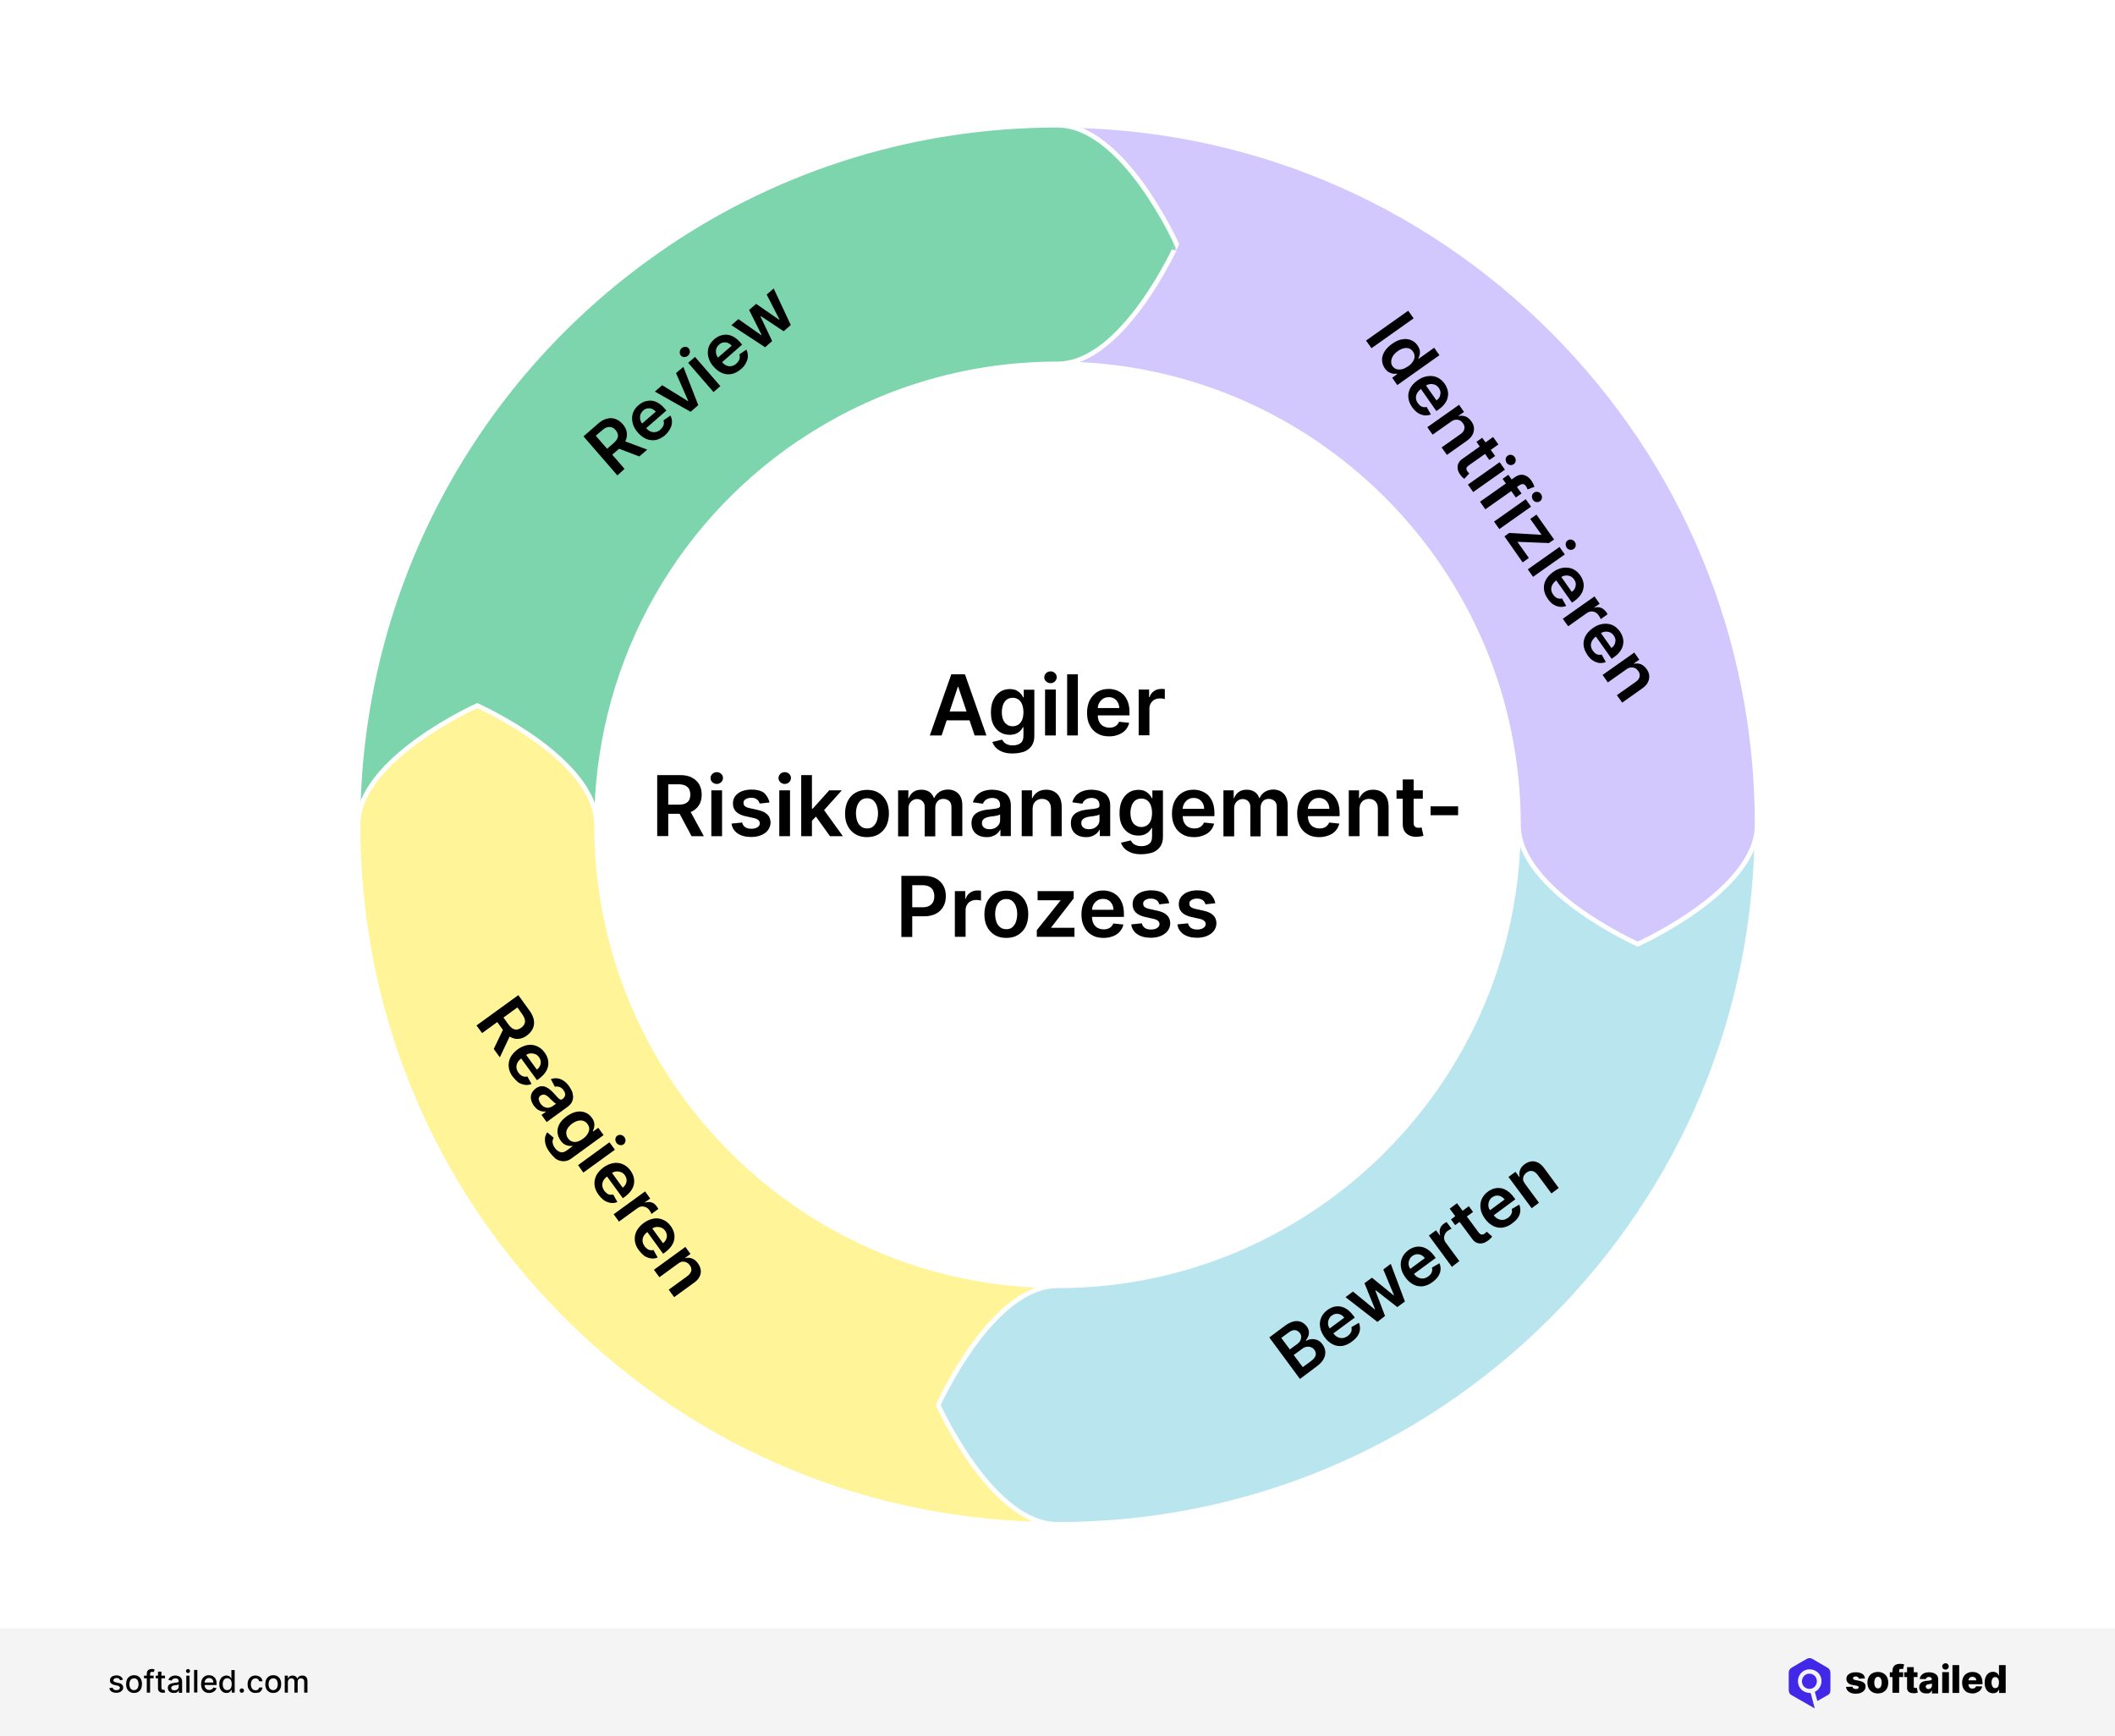 <?xml version="1.0" encoding="utf-8"?>
<!-- Generator: Adobe Illustrator 28.1.0, SVG Export Plug-In . SVG Version: 6.00 Build 0)  -->
<svg version="1.1" id="Layer_1" xmlns="http://www.w3.org/2000/svg" xmlns:xlink="http://www.w3.org/1999/xlink" x="0px" y="0px"
	 viewBox="0 0 1360 1116.4" style="enable-background:new 0 0 1360 1116.4;" xml:space="preserve">
<style type="text/css">
	.st0{fill:#FFFFFF;}
	.st1{fill:#7CD5AD;}
	.st2{fill:#FFF497;}
	.st3{fill:none;stroke:#FFFFFF;stroke-width:3;stroke-miterlimit:10;}
	.st4{fill:#B8E5EE;}
	.st5{fill:#D2C8FE;}
	.st6{fill:#F4F4F4;}
	.st7{fill-rule:evenodd;clip-rule:evenodd;fill:#4228E7;}
</style>
<rect y="-1" class="st0" width="1360" height="1117.4"/>
<g>
	<g>
		<path d="M605.5,472.9h-7.6l13.8-39.3h8.8l13.8,39.3h-7.6l-10.5-31.2h-0.3L605.5,472.9z M605.7,457.5h20.7v5.7h-20.7V457.5z"/>
		<path d="M651.1,484.5c-2.5,0-4.6-0.3-6.4-1c-1.8-0.7-3.2-1.6-4.3-2.7s-1.8-2.4-2.3-3.7l6.3-1.5c0.3,0.6,0.7,1.1,1.2,1.7
			c0.5,0.6,1.3,1,2.2,1.4c0.9,0.4,2.1,0.6,3.5,0.6c2,0,3.6-0.5,4.9-1.4c1.3-1,1.9-2.5,1.9-4.7v-5.6h-0.3c-0.4,0.7-0.9,1.5-1.6,2.2
			c-0.7,0.8-1.6,1.4-2.7,1.9c-1.1,0.5-2.5,0.8-4.2,0.8c-2.3,0-4.3-0.5-6.1-1.6s-3.3-2.7-4.4-4.8c-1.1-2.1-1.6-4.8-1.6-8
			c0-3.2,0.5-6,1.6-8.2c1.1-2.2,2.5-3.9,4.4-5.1c1.8-1.2,3.9-1.7,6.2-1.7c1.7,0,3.1,0.3,4.3,0.9c1.1,0.6,2,1.3,2.7,2.1
			c0.7,0.8,1.2,1.6,1.5,2.3h0.4v-4.9h6.8v29.9c0,2.5-0.6,4.6-1.8,6.3c-1.2,1.6-2.8,2.9-4.9,3.7C656.1,484.1,653.7,484.5,651.1,484.5
			z M651.1,467c1.5,0,2.7-0.4,3.8-1.1c1-0.7,1.8-1.7,2.4-3.1c0.5-1.3,0.8-3,0.8-4.8c0-1.9-0.3-3.5-0.8-4.9c-0.5-1.4-1.3-2.5-2.3-3.2
			c-1-0.8-2.3-1.2-3.8-1.2c-1.5,0-2.8,0.4-3.9,1.2c-1,0.8-1.8,1.9-2.3,3.3s-0.8,3-0.8,4.8c0,1.8,0.3,3.4,0.8,4.7
			c0.5,1.3,1.3,2.4,2.4,3.1C648.3,466.6,649.6,467,651.1,467z"/>
		<path d="M675.5,439.3c-1.1,0-2-0.4-2.8-1.1c-0.8-0.7-1.2-1.6-1.2-2.7c0-1,0.4-1.9,1.2-2.7c0.8-0.7,1.7-1.1,2.8-1.1
			c1.1,0,2.1,0.4,2.8,1.1c0.8,0.7,1.2,1.6,1.2,2.7c0,1-0.4,1.9-1.2,2.7C677.6,438.9,676.6,439.3,675.5,439.3z M672,472.9v-29.5h6.9
			v29.5H672z"/>
		<path d="M693.1,433.6v39.3h-6.9v-39.3H693.1z"/>
		<path d="M713.2,473.5c-3,0-5.5-0.6-7.6-1.9c-2.1-1.2-3.8-3-4.9-5.3c-1.2-2.3-1.7-4.9-1.7-8c0-3,0.6-5.7,1.7-8
			c1.2-2.3,2.8-4.1,4.9-5.4c2.1-1.3,4.5-1.9,7.3-1.9c1.8,0,3.5,0.3,5.1,0.9c1.6,0.6,3,1.5,4.3,2.7c1.2,1.2,2.2,2.8,2.9,4.6
			c0.7,1.9,1.1,4.1,1.1,6.7v2.1h-24.1v-4.7h17.5c0-1.3-0.3-2.5-0.9-3.6s-1.3-1.9-2.3-2.5c-1-0.6-2.2-0.9-3.5-0.9
			c-1.4,0-2.7,0.3-3.7,1s-1.9,1.6-2.5,2.7c-0.6,1.1-0.9,2.3-0.9,3.6v4.1c0,1.7,0.3,3.2,0.9,4.4c0.6,1.2,1.5,2.2,2.6,2.8s2.4,1,4,1
			c1,0,1.9-0.1,2.7-0.4s1.5-0.7,2.1-1.3c0.6-0.6,1.1-1.3,1.4-2.1l6.5,0.7c-0.4,1.7-1.2,3.2-2.3,4.5c-1.1,1.3-2.6,2.3-4.4,3
			C717.6,473.1,715.5,473.5,713.2,473.5z"/>
		<path d="M732.2,472.9v-29.5h6.7v4.9h0.3c0.5-1.7,1.5-3,2.8-3.9c1.3-0.9,2.8-1.4,4.5-1.4c0.4,0,0.8,0,1.3,0c0.5,0,0.9,0.1,1.2,0.1
			v6.4c-0.3-0.1-0.8-0.2-1.4-0.3c-0.6-0.1-1.2-0.1-1.8-0.1c-1.3,0-2.4,0.3-3.4,0.8c-1,0.5-1.8,1.3-2.4,2.3c-0.6,1-0.9,2.1-0.9,3.3
			v17.3H732.2z"/>
		<path d="M422.6,537.7v-39.3h14.7c3,0,5.6,0.5,7.6,1.6s3.6,2.5,4.7,4.4s1.6,4.1,1.6,6.6c0,2.5-0.5,4.7-1.6,6.5s-2.6,3.3-4.7,4.3
			c-2.1,1-4.6,1.5-7.6,1.5h-10.5v-5.9h9.5c1.8,0,3.2-0.2,4.3-0.7c1.1-0.5,2-1.2,2.5-2.2s0.8-2.1,0.8-3.5c0-1.4-0.3-2.6-0.8-3.6
			c-0.5-1-1.4-1.7-2.5-2.3c-1.1-0.5-2.6-0.8-4.4-0.8h-6.5v33.3H422.6z M442.9,519.9l9.7,17.8h-7.9l-9.5-17.8H442.9z"/>
		<path d="M460.9,504.1c-1.1,0-2-0.4-2.8-1.1c-0.8-0.7-1.2-1.6-1.2-2.7c0-1,0.4-1.9,1.2-2.7c0.8-0.7,1.7-1.1,2.8-1.1
			c1.1,0,2.1,0.4,2.8,1.1c0.8,0.7,1.2,1.6,1.2,2.7c0,1-0.4,1.9-1.2,2.7C462.9,503.7,462,504.1,460.9,504.1z M457.4,537.7v-29.5h6.9
			v29.5H457.4z"/>
		<path d="M494.8,516l-6.3,0.7c-0.2-0.6-0.5-1.2-0.9-1.8s-1-1-1.8-1.4s-1.6-0.5-2.7-0.5c-1.4,0-2.7,0.3-3.6,0.9
			c-1,0.6-1.5,1.4-1.4,2.4c0,0.9,0.3,1.6,0.9,2.1s1.7,1,3.2,1.3l5,1.1c2.8,0.6,4.9,1.6,6.2,2.9c1.4,1.3,2,3,2.1,5.1
			c0,1.9-0.6,3.5-1.6,4.9s-2.5,2.5-4.4,3.3c-1.9,0.8-4.1,1.2-6.5,1.2c-3.6,0-6.5-0.8-8.7-2.3c-2.2-1.5-3.5-3.6-3.9-6.3l6.8-0.7
			c0.3,1.3,1,2.3,2,3c1,0.7,2.3,1,3.9,1c1.6,0,3-0.3,4-1c1-0.7,1.5-1.5,1.5-2.5c0-0.8-0.3-1.5-1-2.1s-1.6-1-3-1.3l-5-1.1
			c-2.8-0.6-4.9-1.6-6.3-3c-1.4-1.4-2-3.2-2-5.3c0-1.8,0.5-3.4,1.5-4.7c1-1.3,2.4-2.4,4.2-3.1c1.8-0.7,3.9-1.1,6.2-1.1
			c3.5,0,6.2,0.7,8.2,2.2C493,511.5,494.3,513.5,494.8,516z"/>
		<path d="M504.6,504.1c-1.1,0-2-0.4-2.8-1.1c-0.8-0.7-1.2-1.6-1.2-2.7c0-1,0.4-1.9,1.2-2.7c0.8-0.7,1.7-1.1,2.8-1.1
			c1.1,0,2.1,0.4,2.8,1.1c0.8,0.7,1.2,1.6,1.2,2.7c0,1-0.4,1.9-1.2,2.7C506.7,503.7,505.7,504.1,504.6,504.1z M501.1,537.7v-29.5
			h6.9v29.5H501.1z"/>
		<path d="M515.2,537.7v-39.3h6.9v39.3H515.2z M521.5,528.4l0-8.4h1.1l10.6-11.8h8.1l-13,14.5h-1.4L521.5,528.4z M533.7,537.7
			l-9.6-13.4l4.7-4.9l13.2,18.3H533.7z"/>
		<path d="M557.5,538.3c-2.9,0-5.4-0.6-7.5-1.9s-3.7-3-4.9-5.3c-1.2-2.3-1.7-4.9-1.7-8c0-3,0.6-5.7,1.7-8c1.2-2.3,2.8-4.1,4.9-5.3
			s4.6-1.9,7.5-1.9c2.9,0,5.4,0.6,7.5,1.9s3.7,3,4.9,5.3c1.2,2.3,1.7,5,1.7,8c0,3-0.6,5.7-1.7,8c-1.2,2.3-2.8,4-4.9,5.3
			S560.4,538.3,557.5,538.3z M557.6,532.7c1.6,0,2.9-0.4,3.9-1.3c1-0.9,1.8-2,2.3-3.5c0.5-1.5,0.8-3.1,0.8-4.9
			c0-1.8-0.3-3.4-0.8-4.9c-0.5-1.5-1.3-2.6-2.3-3.5c-1-0.9-2.4-1.3-3.9-1.3c-1.6,0-2.9,0.4-4,1.3c-1.1,0.9-1.8,2-2.4,3.5
			c-0.5,1.5-0.8,3.1-0.8,4.9c0,1.8,0.3,3.4,0.8,4.9c0.5,1.5,1.3,2.6,2.4,3.5S556,532.7,557.6,532.7z"/>
		<path d="M577.5,537.7v-29.5h6.6v5h0.3c0.6-1.7,1.6-3,3-4c1.4-1,3.1-1.4,5.1-1.4c2,0,3.7,0.5,5.1,1.4c1.4,1,2.3,2.3,2.9,3.9h0.3
			c0.7-1.6,1.8-2.9,3.3-3.9s3.4-1.5,5.5-1.5c2.7,0,4.9,0.9,6.6,2.6c1.7,1.7,2.6,4.2,2.6,7.5v19.8h-7V519c0-1.8-0.5-3.2-1.5-4
			c-1-0.8-2.2-1.3-3.6-1.3c-1.7,0-3,0.5-3.9,1.6s-1.4,2.4-1.4,4.1v18.4h-6.8v-19c0-1.5-0.5-2.7-1.4-3.6c-0.9-0.9-2.1-1.4-3.6-1.4
			c-1,0-1.9,0.3-2.7,0.8c-0.8,0.5-1.5,1.2-2,2.1c-0.5,0.9-0.7,2-0.7,3.2v17.9H577.5z"/>
		<path d="M634.5,538.3c-1.9,0-3.5-0.3-5-1c-1.5-0.7-2.7-1.7-3.5-3s-1.3-2.9-1.3-4.9c0-1.7,0.3-3,0.9-4.1s1.5-2,2.5-2.6
			c1.1-0.7,2.3-1.1,3.6-1.5c1.3-0.3,2.7-0.6,4.2-0.7c1.7-0.2,3.1-0.3,4.2-0.5s1.9-0.4,2.3-0.7c0.5-0.3,0.7-0.8,0.7-1.5v-0.1
			c0-1.4-0.4-2.6-1.3-3.4c-0.9-0.8-2.1-1.2-3.7-1.2c-1.7,0-3,0.4-4,1.1c-1,0.7-1.7,1.6-2,2.6l-6.5-0.9c0.5-1.8,1.4-3.3,2.5-4.5
			c1.2-1.2,2.6-2.1,4.3-2.7c1.7-0.6,3.6-0.9,5.6-0.9c1.4,0,2.8,0.2,4.2,0.5c1.4,0.3,2.7,0.9,3.9,1.6s2.1,1.8,2.8,3.1
			c0.7,1.3,1.1,2.9,1.1,4.9v19.7h-6.7v-4h-0.2c-0.4,0.8-1,1.6-1.8,2.3c-0.8,0.7-1.7,1.3-2.9,1.7C637.3,538.1,636,538.3,634.5,538.3z
			 M636.3,533.2c1.4,0,2.6-0.3,3.6-0.8c1-0.6,1.8-1.3,2.4-2.2c0.6-0.9,0.8-1.9,0.8-3v-3.5c-0.2,0.2-0.6,0.3-1.1,0.5
			c-0.5,0.2-1.1,0.3-1.7,0.4c-0.6,0.1-1.3,0.2-1.9,0.3c-0.6,0.1-1.2,0.2-1.6,0.2c-1,0.1-2,0.4-2.8,0.7c-0.8,0.3-1.5,0.8-1.9,1.3
			s-0.7,1.3-0.7,2.2c0,1.3,0.5,2.2,1.4,2.9S634.8,533.2,636.3,533.2z"/>
		<path d="M664,520.4v17.3H657v-29.5h6.6v5h0.3c0.7-1.6,1.8-3,3.3-3.9c1.5-1,3.3-1.5,5.5-1.5c2,0,3.8,0.4,5.3,1.3
			c1.5,0.9,2.7,2.1,3.5,3.8c0.8,1.6,1.2,3.6,1.2,6v18.8h-6.9V520c0-2-0.5-3.5-1.5-4.6c-1-1.1-2.4-1.7-4.2-1.7
			c-1.2,0-2.3,0.3-3.2,0.8c-0.9,0.5-1.7,1.3-2.2,2.3S664,519,664,520.4z"/>
		<path d="M698.4,538.3c-1.9,0-3.5-0.3-5-1c-1.5-0.7-2.7-1.7-3.5-3s-1.3-2.9-1.3-4.9c0-1.7,0.3-3,0.9-4.1s1.5-2,2.5-2.6
			c1.1-0.7,2.3-1.1,3.6-1.5c1.3-0.3,2.7-0.6,4.2-0.7c1.7-0.2,3.1-0.3,4.2-0.5s1.9-0.4,2.3-0.7c0.5-0.3,0.7-0.8,0.7-1.5v-0.1
			c0-1.4-0.4-2.6-1.3-3.4c-0.9-0.8-2.1-1.2-3.7-1.2c-1.7,0-3,0.4-4,1.1c-1,0.7-1.7,1.6-2,2.6l-6.5-0.9c0.5-1.8,1.4-3.3,2.5-4.5
			c1.2-1.2,2.6-2.1,4.3-2.7c1.7-0.6,3.6-0.9,5.6-0.9c1.4,0,2.8,0.2,4.2,0.5s2.7,0.9,3.9,1.6s2.1,1.8,2.8,3.1
			c0.7,1.3,1.1,2.9,1.1,4.9v19.7h-6.7v-4h-0.2c-0.4,0.8-1,1.6-1.8,2.3c-0.8,0.7-1.7,1.3-2.9,1.7C701.3,538.1,700,538.3,698.4,538.3z
			 M700.2,533.2c1.4,0,2.6-0.3,3.6-0.8c1-0.6,1.8-1.3,2.4-2.2c0.6-0.9,0.8-1.9,0.8-3v-3.5c-0.2,0.2-0.6,0.3-1.1,0.5
			c-0.5,0.2-1.1,0.3-1.7,0.4c-0.6,0.1-1.3,0.2-1.9,0.3c-0.6,0.1-1.2,0.2-1.6,0.2c-1,0.1-2,0.4-2.8,0.7c-0.8,0.3-1.5,0.8-1.9,1.3
			s-0.7,1.3-0.7,2.2c0,1.3,0.5,2.2,1.4,2.9S698.8,533.2,700.2,533.2z"/>
		<path d="M733.8,549.3c-2.5,0-4.6-0.3-6.4-1s-3.2-1.6-4.3-2.7s-1.8-2.4-2.3-3.7l6.3-1.5c0.3,0.6,0.7,1.1,1.2,1.7s1.3,1,2.2,1.4
			c0.9,0.4,2.1,0.6,3.5,0.6c2,0,3.6-0.5,4.9-1.4c1.3-1,1.9-2.5,1.9-4.7v-5.6h-0.3c-0.4,0.7-0.9,1.5-1.6,2.2
			c-0.7,0.8-1.6,1.4-2.7,1.9c-1.1,0.5-2.5,0.8-4.2,0.8c-2.3,0-4.3-0.5-6.1-1.6c-1.8-1.1-3.3-2.7-4.4-4.8c-1.1-2.1-1.6-4.8-1.6-8
			c0-3.2,0.5-6,1.6-8.2c1.1-2.2,2.5-3.9,4.4-5.1c1.8-1.2,3.9-1.7,6.2-1.7c1.7,0,3.1,0.3,4.3,0.9c1.1,0.6,2,1.3,2.7,2.1
			c0.7,0.8,1.2,1.6,1.5,2.3h0.4v-4.9h6.8v29.9c0,2.5-0.6,4.6-1.8,6.3c-1.2,1.6-2.8,2.9-4.9,3.7C738.8,548.9,736.4,549.3,733.8,549.3
			z M733.8,531.8c1.5,0,2.7-0.4,3.8-1.1c1-0.7,1.8-1.7,2.4-3.1c0.5-1.3,0.8-3,0.8-4.8c0-1.9-0.3-3.5-0.8-4.9
			c-0.5-1.4-1.3-2.5-2.3-3.2c-1-0.8-2.3-1.2-3.8-1.2c-1.5,0-2.8,0.4-3.9,1.2c-1,0.8-1.8,1.9-2.3,3.3s-0.8,3-0.8,4.8
			c0,1.8,0.3,3.4,0.8,4.7c0.5,1.3,1.3,2.4,2.4,3.1S732.3,531.8,733.8,531.8z"/>
		<path d="M767.8,538.3c-3,0-5.5-0.6-7.6-1.9c-2.1-1.2-3.8-3-4.9-5.3c-1.2-2.3-1.7-4.9-1.7-8c0-3,0.6-5.7,1.7-8
			c1.2-2.3,2.8-4.1,4.9-5.4c2.1-1.3,4.5-1.9,7.3-1.9c1.8,0,3.5,0.3,5.1,0.9c1.6,0.6,3,1.5,4.3,2.7c1.2,1.2,2.2,2.8,2.9,4.6
			c0.7,1.9,1.1,4.1,1.1,6.7v2.1h-24.1v-4.7h17.5c0-1.3-0.3-2.5-0.9-3.6s-1.3-1.9-2.3-2.5c-1-0.6-2.2-0.9-3.5-0.9
			c-1.4,0-2.7,0.3-3.7,1s-1.9,1.6-2.5,2.7c-0.6,1.1-0.9,2.3-0.9,3.6v4.1c0,1.7,0.3,3.2,0.9,4.4c0.6,1.2,1.5,2.2,2.6,2.8s2.4,1,4,1
			c1,0,1.9-0.1,2.7-0.4s1.5-0.7,2.1-1.3c0.6-0.6,1.1-1.3,1.4-2.1l6.5,0.7c-0.4,1.7-1.2,3.2-2.3,4.5c-1.1,1.3-2.6,2.3-4.4,3
			C772.1,537.9,770.1,538.3,767.8,538.3z"/>
		<path d="M786.7,537.7v-29.5h6.6v5h0.3c0.6-1.7,1.6-3,3-4c1.4-1,3.1-1.4,5.1-1.4c2,0,3.7,0.5,5.1,1.4s2.3,2.3,2.9,3.9h0.3
			c0.7-1.6,1.8-2.9,3.3-3.9c1.6-1,3.4-1.5,5.5-1.5c2.7,0,4.9,0.9,6.6,2.6c1.7,1.7,2.6,4.2,2.6,7.5v19.8h-7V519c0-1.8-0.5-3.2-1.5-4
			c-1-0.8-2.2-1.3-3.6-1.3c-1.7,0-3,0.5-3.9,1.6c-0.9,1-1.4,2.4-1.4,4.1v18.4H804v-19c0-1.5-0.5-2.7-1.4-3.6
			c-0.9-0.9-2.1-1.4-3.6-1.4c-1,0-1.9,0.3-2.7,0.8c-0.8,0.5-1.5,1.2-2,2.1c-0.5,0.9-0.7,2-0.7,3.2v17.9H786.7z"/>
		<path d="M848.3,538.3c-3,0-5.5-0.6-7.6-1.9c-2.1-1.2-3.8-3-4.9-5.3c-1.2-2.3-1.7-4.9-1.7-8c0-3,0.6-5.7,1.7-8
			c1.2-2.3,2.8-4.1,4.9-5.4c2.1-1.3,4.5-1.9,7.3-1.9c1.8,0,3.5,0.3,5.1,0.9c1.6,0.6,3,1.5,4.3,2.7c1.2,1.2,2.2,2.8,2.9,4.6
			c0.7,1.9,1.1,4.1,1.1,6.7v2.1h-24.1v-4.7h17.5c0-1.3-0.3-2.5-0.9-3.6s-1.3-1.9-2.3-2.5c-1-0.6-2.2-0.9-3.5-0.9
			c-1.4,0-2.7,0.3-3.7,1s-1.9,1.6-2.5,2.7c-0.6,1.1-0.9,2.3-0.9,3.6v4.1c0,1.7,0.3,3.2,0.9,4.4c0.6,1.2,1.5,2.2,2.6,2.8s2.4,1,4,1
			c1,0,1.9-0.1,2.7-0.4s1.5-0.7,2.1-1.3c0.6-0.6,1.1-1.3,1.4-2.1l6.5,0.7c-0.4,1.7-1.2,3.2-2.3,4.5c-1.1,1.3-2.6,2.3-4.4,3
			C852.6,537.9,850.5,538.3,848.3,538.3z"/>
		<path d="M874.2,520.4v17.3h-6.9v-29.5h6.6v5h0.3c0.7-1.6,1.8-3,3.2-3.9c1.5-1,3.3-1.5,5.5-1.5c2,0,3.8,0.4,5.3,1.3
			c1.5,0.9,2.7,2.1,3.5,3.8c0.8,1.6,1.2,3.6,1.2,6v18.8h-6.9V520c0-2-0.5-3.5-1.5-4.6c-1-1.1-2.4-1.7-4.2-1.7
			c-1.2,0-2.3,0.3-3.2,0.8c-0.9,0.5-1.7,1.3-2.2,2.3C874.4,517.8,874.2,519,874.2,520.4z"/>
		<path d="M914.9,508.2v5.4h-16.9v-5.4H914.9z M902.1,501.2h6.9v27.7c0,0.9,0.1,1.6,0.4,2.1c0.3,0.5,0.7,0.8,1.1,1
			c0.5,0.2,1,0.3,1.6,0.3c0.4,0,0.8,0,1.2-0.1c0.4-0.1,0.6-0.1,0.8-0.2l1.2,5.4c-0.4,0.1-0.9,0.3-1.6,0.4s-1.5,0.2-2.5,0.3
			c-1.7,0.1-3.3-0.2-4.7-0.8s-2.5-1.5-3.3-2.7c-0.8-1.2-1.2-2.8-1.2-4.6V501.2z"/>
		<path d="M937.6,518.5v5.7h-17.7v-5.7H937.6z"/>
		<path d="M579.6,602.5v-39.3h14.7c3,0,5.6,0.6,7.6,1.7c2.1,1.1,3.6,2.7,4.7,4.6s1.6,4.2,1.6,6.7c0,2.5-0.5,4.8-1.6,6.7
			c-1.1,2-2.6,3.5-4.7,4.6c-2.1,1.1-4.6,1.7-7.7,1.7h-9.8v-5.8h8.8c1.8,0,3.2-0.3,4.3-0.9s2-1.5,2.5-2.5s0.8-2.3,0.8-3.7
			s-0.3-2.6-0.8-3.7c-0.5-1.1-1.4-1.9-2.5-2.5c-1.1-0.6-2.6-0.9-4.4-0.9h-6.5v33.3H579.6z"/>
		<path d="M614,602.5V573h6.7v4.9h0.3c0.5-1.7,1.5-3,2.8-3.9c1.3-0.9,2.8-1.4,4.5-1.4c0.4,0,0.8,0,1.3,0c0.5,0,0.9,0.1,1.2,0.1v6.4
			c-0.3-0.1-0.8-0.2-1.4-0.3s-1.2-0.1-1.8-0.1c-1.3,0-2.4,0.3-3.4,0.8c-1,0.5-1.8,1.3-2.4,2.3s-0.9,2.1-0.9,3.3v17.3H614z"/>
		<path d="M647.1,603.1c-2.9,0-5.4-0.6-7.5-1.9s-3.7-3-4.9-5.3c-1.2-2.3-1.7-4.9-1.7-8c0-3,0.6-5.7,1.7-8c1.2-2.3,2.8-4.1,4.9-5.3
			s4.6-1.9,7.5-1.9c2.9,0,5.4,0.6,7.5,1.9s3.7,3,4.9,5.3c1.2,2.3,1.7,5,1.7,8c0,3-0.6,5.7-1.7,8c-1.2,2.3-2.8,4-4.9,5.3
			S650,603.1,647.1,603.1z M647.1,597.5c1.6,0,2.9-0.4,3.9-1.3c1-0.9,1.8-2,2.3-3.5c0.5-1.5,0.8-3.1,0.8-4.9c0-1.8-0.3-3.4-0.8-4.9
			c-0.5-1.5-1.3-2.6-2.3-3.5c-1-0.9-2.4-1.3-3.9-1.3c-1.6,0-2.9,0.4-4,1.3s-1.8,2-2.4,3.5c-0.5,1.5-0.8,3.1-0.8,4.9
			c0,1.8,0.3,3.4,0.8,4.9c0.5,1.5,1.3,2.6,2.4,3.5S645.5,597.5,647.1,597.5z"/>
		<path d="M666.7,602.5v-4.4l15.2-19v-0.2h-14.7V573h23.2v4.7l-14.5,18.7v0.2h15v5.8H666.7z"/>
		<path d="M709.6,603.1c-3,0-5.5-0.6-7.6-1.9c-2.1-1.2-3.8-3-4.9-5.3c-1.2-2.3-1.7-4.9-1.7-8c0-3,0.6-5.7,1.7-8
			c1.2-2.3,2.8-4.1,4.9-5.4c2.1-1.3,4.5-1.9,7.3-1.9c1.8,0,3.5,0.3,5.1,0.9c1.6,0.6,3,1.5,4.3,2.7c1.2,1.2,2.2,2.8,2.9,4.6
			c0.7,1.9,1.1,4.1,1.1,6.7v2.1h-24.1V585H716c0-1.3-0.3-2.5-0.9-3.6c-0.6-1-1.3-1.9-2.3-2.5c-1-0.6-2.2-0.9-3.5-0.9
			c-1.4,0-2.7,0.3-3.7,1s-1.9,1.6-2.5,2.7c-0.6,1.1-0.9,2.3-0.9,3.6v4.1c0,1.7,0.3,3.2,0.9,4.4c0.6,1.2,1.5,2.2,2.6,2.8s2.4,1,4,1
			c1,0,1.9-0.1,2.7-0.4c0.8-0.3,1.5-0.7,2.1-1.3c0.6-0.6,1.1-1.3,1.4-2.1l6.5,0.7c-0.4,1.7-1.2,3.2-2.3,4.5c-1.1,1.3-2.6,2.3-4.4,3
			C713.9,602.7,711.9,603.1,709.6,603.1z"/>
		<path d="M751.8,580.8l-6.3,0.7c-0.2-0.6-0.5-1.2-0.9-1.8c-0.4-0.6-1-1-1.8-1.4c-0.7-0.3-1.6-0.5-2.7-0.5c-1.4,0-2.7,0.3-3.6,0.9
			c-1,0.6-1.5,1.4-1.4,2.4c0,0.9,0.3,1.6,0.9,2.1s1.7,1,3.2,1.3l5,1.1c2.8,0.6,4.9,1.6,6.2,2.9c1.4,1.3,2,3,2.1,5.1
			c0,1.9-0.6,3.5-1.6,4.9c-1.1,1.4-2.5,2.5-4.4,3.3c-1.9,0.8-4.1,1.2-6.5,1.2c-3.6,0-6.5-0.8-8.7-2.3c-2.2-1.5-3.5-3.6-3.9-6.3
			l6.8-0.7c0.3,1.3,1,2.3,2,3s2.3,1,3.9,1c1.6,0,3-0.3,4-1c1-0.7,1.5-1.5,1.5-2.5c0-0.8-0.3-1.5-1-2.1s-1.6-1-3-1.3l-5-1.1
			c-2.8-0.6-4.9-1.6-6.3-3c-1.4-1.4-2-3.2-2-5.3c0-1.8,0.5-3.4,1.5-4.7s2.4-2.4,4.2-3.1c1.8-0.7,3.9-1.1,6.2-1.1
			c3.5,0,6.2,0.7,8.2,2.2C750.1,576.3,751.4,578.3,751.8,580.8z"/>
		<path d="M781.5,580.8l-6.3,0.7c-0.2-0.6-0.5-1.2-0.9-1.8c-0.4-0.6-1-1-1.8-1.4c-0.7-0.3-1.6-0.5-2.7-0.5c-1.4,0-2.7,0.3-3.6,0.9
			c-1,0.6-1.5,1.4-1.4,2.4c0,0.9,0.3,1.6,0.9,2.1s1.7,1,3.2,1.3l5,1.1c2.8,0.6,4.9,1.6,6.2,2.9c1.4,1.3,2,3,2.1,5.1
			c0,1.9-0.6,3.5-1.6,4.9c-1.1,1.4-2.5,2.5-4.4,3.3c-1.9,0.8-4.1,1.2-6.5,1.2c-3.6,0-6.5-0.8-8.7-2.3c-2.2-1.5-3.5-3.6-3.9-6.3
			l6.8-0.7c0.3,1.3,1,2.3,2,3s2.3,1,3.9,1c1.6,0,3-0.3,4-1c1-0.7,1.5-1.5,1.5-2.5c0-0.8-0.3-1.5-1-2.1s-1.6-1-3-1.3l-5-1.1
			c-2.8-0.6-4.9-1.6-6.3-3c-1.4-1.4-2-3.2-2-5.3c0-1.8,0.5-3.4,1.5-4.7s2.4-2.4,4.2-3.1c1.8-0.7,3.9-1.1,6.2-1.1
			c3.5,0,6.2,0.7,8.2,2.2C779.8,576.3,781,578.3,781.5,580.8z"/>
	</g>
	<g>
		<g>
			<path class="st1" d="M306.9,607.1c-42.4,0-76.7-34.3-76.7-76.7c0-149.7,74.1-289.1,198.3-373c35.1-23.7,82.8-14.5,106.5,20.6
				c23.7,35.1,14.5,82.8-20.6,106.5c-81.9,55.3-130.7,147.2-130.7,245.9C383.6,572.8,349.2,607.1,306.9,607.1z"/>
		</g>
		<g>
			<path class="st2" d="M680,980.2c-120.2,0-233.1-46.8-318.1-131.8c-85-85-131.8-197.9-131.8-318.1c0-42.4,76.7-76.7,76.7-76.7
				s76.7,34.3,76.7,76.7c0,163.5,133,296.4,296.4,296.4c42.4,0,76.7,34.3,76.7,76.7S722.4,980.2,680,980.2z"/>
		</g>
		<g>
			<path class="st3" d="M680,980.2c-120.2,0-233.1-46.8-318.1-131.8S230.2,650.6,230.2,530.4c0-42.4,76.7-76.7,76.7-76.7
				s76.7,34.3,76.7,76.7c0,163.5,133,296.4,296.4,296.4c42.4,0,76.7,34.3,76.7,76.7S722.4,980.2,680,980.2z"/>
		</g>
		<g>
			<path class="st4" d="M680,980.2c-42.4,0-76.7-76.7-76.7-76.7s34.3-76.7,76.7-76.7c163.5,0,296.4-133,296.4-296.4
				c0-42.4,34.3-76.7,76.7-76.7c42.4,0,76.7,34.3,76.7,76.7c0,120.2-46.8,233.1-131.8,318.1C913.1,933.4,800.2,980.2,680,980.2z"/>
		</g>
		<g>
			<path class="st3" d="M680,980.2c-42.4,0-76.7-76.7-76.7-76.7s34.3-76.7,76.7-76.7c163.5,0,296.4-133,296.4-296.4
				c0-42.4,34.3-76.7,76.7-76.7c42.4,0,76.7,34.3,76.7,76.7c0,120.2-46.8,233.1-131.8,318.1S800.2,980.2,680,980.2z"/>
		</g>
		<g>
			<path class="st5" d="M1053.1,607.1c0,0-76.7-34.3-76.7-76.7c0-163.5-133-296.4-296.4-296.4c-42.4,0-76.7-34.3-76.7-76.7
				s34.3-76.7,76.7-76.7c120.2,0,233.1,46.8,318.1,131.8s131.8,197.9,131.8,318.1C1129.8,572.8,1053.1,607.1,1053.1,607.1z"/>
		</g>
		<g>
			<path class="st3" d="M1053.1,607.1c0,0-76.7-34.3-76.7-76.7c0-163.5-133-296.4-296.4-296.4c-42.4,0-76.7-34.3-76.7-76.7
				s34.3-76.7,76.7-76.7c120.2,0,233.1,46.8,318.1,131.8c85,85,131.8,197.9,131.8,318.1C1129.8,572.8,1053.1,607.1,1053.1,607.1z"/>
		</g>
		<g>
			<path class="st1" d="M471.4,297.7c-24.6,0-48.8-11.8-63.6-33.8c-23.7-35.1-14.5-82.8,20.6-106.5c74.4-50.3,161.4-76.9,251.6-76.9
				c42.4,0,76.7,76.7,76.7,76.7S722.4,234,680,234c-59.4,0-116.7,17.5-165.7,50.6C501.2,293.4,486.2,297.7,471.4,297.7z"/>
		</g>
		<g>
			<path class="st3" d="M428.4,157.4c74.4-50.3,161.4-76.9,251.6-76.9c42.4,0,76.7,76.7,76.7,76.7S722.4,234,680,234
				c-59.4,0-116.7,17.5-165.7,50.6"/>
		</g>
		<g>
			<path class="st3" d="M514.3,284.5c-81.9,55.3-130.7,147.2-130.7,245.9"/>
			<path class="st3" d="M230.2,530.4c0-149.7,74.1-289.1,198.3-373"/>
		</g>
		<g>
			<g>
				<path d="M397,305.7l-21.8-25.1l9.4-8.2c1.9-1.7,3.8-2.7,5.7-3.2c1.9-0.5,3.7-0.4,5.4,0.2c1.7,0.6,3.3,1.7,4.7,3.3
					c1.4,1.6,2.3,3.3,2.6,5.1c0.3,1.8,0.1,3.6-0.6,5.3c-0.8,1.8-2.1,3.5-4,5.2l-6.7,5.8l-3.3-3.8l6.1-5.3c1.1-1,1.9-1.9,2.4-2.9
					c0.4-0.9,0.6-1.9,0.4-2.8c-0.2-0.9-0.7-1.8-1.4-2.7c-0.8-0.9-1.6-1.5-2.5-1.8c-0.9-0.3-1.9-0.3-2.9-0.1c-1,0.3-2.1,0.9-3.2,1.9
					l-4.2,3.6l18.5,21.3L397,305.7z M400.1,283.1l16.1,6l-5.1,4.4l-16-6.1L400.1,283.1z"/>
				<path d="M427.7,279.8c-1.9,1.6-3.9,2.7-5.9,3.1c-2.1,0.4-4.1,0.2-6.1-0.6c-2-0.8-3.8-2.2-5.6-4.2c-1.7-1.9-2.8-4-3.3-6.1
					c-0.5-2.1-0.5-4.2,0.1-6.1c0.6-2,1.8-3.7,3.6-5.3c1.2-1,2.4-1.8,3.8-2.3c1.4-0.5,2.8-0.7,4.2-0.7c1.5,0.1,3,0.5,4.4,1.3
					s3,2,4.4,3.7l1.2,1.4l-15.4,13.4l-2.6-3l11.2-9.7c-0.7-0.8-1.6-1.4-2.5-1.8s-1.9-0.4-2.9-0.3c-1,0.2-1.9,0.6-2.7,1.4
					c-0.9,0.8-1.5,1.7-1.8,2.7c-0.3,1-0.3,2.1-0.1,3.1c0.2,1,0.7,2,1.4,2.8l2.3,2.6c1,1.1,2,1.9,3,2.3c1.1,0.4,2.2,0.5,3.2,0.3
					c1.1-0.2,2.1-0.7,3.1-1.6c0.6-0.6,1.2-1.2,1.5-1.8c0.4-0.6,0.6-1.3,0.7-2c0.1-0.7,0-1.4-0.3-2.1l4.5-3.1c0.7,1.3,1,2.7,1,4.2
					c0,1.4-0.4,2.9-1.2,4.3C430.2,277.1,429.1,278.5,427.7,279.8z"/>
				<path d="M439.4,235.9l9.6,24.6l-4.9,4.3l-23-13l4.7-4.1l16.5,10.2l0.2-0.2l-7.8-17.8L439.4,235.9z"/>
				<path d="M442.4,228.7c-0.7,0.6-1.5,0.9-2.4,0.9c-0.9,0-1.7-0.4-2.2-1c-0.6-0.7-0.8-1.5-0.7-2.4c0.1-0.9,0.5-1.7,1.2-2.3
					c0.7-0.6,1.5-0.9,2.4-0.9c0.9,0,1.7,0.4,2.2,1.1c0.6,0.7,0.8,1.4,0.7,2.4C443.5,227.3,443.1,228.1,442.4,228.7z M458.8,252.1
					l-16.3-18.8l4.4-3.8l16.3,18.8L458.8,252.1z"/>
				<path d="M476.4,237.4c-1.9,1.6-3.9,2.7-5.9,3.1c-2.1,0.4-4.1,0.2-6.1-0.6c-2-0.8-3.8-2.2-5.6-4.2c-1.7-1.9-2.8-4-3.3-6.1
					c-0.5-2.1-0.5-4.2,0.1-6.1c0.6-2,1.8-3.7,3.6-5.3c1.2-1,2.4-1.8,3.8-2.3c1.4-0.5,2.8-0.7,4.2-0.7c1.5,0.1,3,0.5,4.4,1.3
					s3,2,4.4,3.7l1.2,1.4L461.9,235l-2.6-3l11.2-9.7c-0.7-0.8-1.6-1.4-2.5-1.8c-0.9-0.4-1.9-0.4-2.9-0.3c-1,0.2-1.9,0.6-2.7,1.4
					c-0.9,0.8-1.5,1.7-1.8,2.7c-0.3,1-0.3,2.1-0.1,3.1c0.2,1,0.7,2,1.4,2.8l2.3,2.6c1,1.1,2,1.9,3,2.3c1.1,0.4,2.2,0.5,3.2,0.3
					c1.1-0.2,2.1-0.7,3.1-1.6c0.6-0.6,1.2-1.2,1.5-1.8c0.4-0.6,0.6-1.3,0.7-2c0.1-0.7,0-1.4-0.3-2.1l4.5-3.1c0.7,1.3,1,2.7,1,4.2
					c0,1.4-0.4,2.9-1.2,4.3C479,234.8,477.9,236.2,476.4,237.4z"/>
				<path d="M492,223.3l-21.7-14.2l4.5-3.9l14.8,10.4l0.2-0.1l-8.1-16.2l4.5-3.9l14.8,10.2l0.2-0.2l-8.2-16l4.5-3.9l11,23.5l-4.6,4
					l-14.6-9.7l-0.3,0.2l7.5,15.8L492,223.3z"/>
			</g>
		</g>
		<g>
			<g>
				<path d="M835.9,886.7l-19.7-26.7l10.2-7.6c1.9-1.4,3.8-2.3,5.5-2.7s3.3-0.2,4.7,0.3c1.4,0.6,2.6,1.5,3.6,2.8
					c0.8,1.1,1.3,2.2,1.4,3.2c0.2,1.1,0,2.1-0.3,3.1c-0.4,1-0.9,1.9-1.6,2.8l0.2,0.3c1-0.6,2.1-1,3.4-1.1c1.3-0.1,2.5,0.1,3.8,0.6
					c1.3,0.5,2.4,1.5,3.4,2.9c1,1.4,1.6,2.9,1.7,4.5c0.1,1.6-0.2,3.2-1.1,4.8c-0.9,1.6-2.3,3.2-4.4,4.7L835.9,886.7z M829.4,867.7
					l4.8-3.5c0.8-0.6,1.5-1.3,1.9-2.1s0.6-1.6,0.6-2.5c0-0.9-0.3-1.7-0.9-2.5c-0.8-1-1.8-1.6-3-1.8c-1.2-0.1-2.5,0.3-4,1.4l-4.9,3.6
					L829.4,867.7z M837.7,879.1l5.2-3.8c1.8-1.3,2.8-2.6,3.1-3.8c0.3-1.2,0-2.4-0.8-3.5c-0.6-0.8-1.3-1.4-2.2-1.7
					c-0.9-0.4-1.8-0.4-2.8-0.3c-1,0.2-2,0.6-3,1.4l-5.3,3.9L837.7,879.1z"/>
				<path d="M869,862.9c-2,1.5-4.1,2.3-6.1,2.6c-2.1,0.2-4.1-0.1-6-1.1c-1.9-1-3.7-2.5-5.2-4.6c-1.5-2.1-2.5-4.2-2.8-6.3
					c-0.4-2.1-0.2-4.2,0.6-6.1c0.8-1.9,2.1-3.6,4-5c1.2-0.9,2.6-1.6,3.9-2s2.8-0.5,4.3-0.3c1.5,0.2,2.9,0.8,4.3,1.7
					c1.4,0.9,2.8,2.3,4.1,4l1.1,1.4l-16.4,12.1l-2.3-3.2l11.9-8.8c-0.7-0.9-1.5-1.6-2.4-2c-0.9-0.4-1.9-0.6-2.8-0.5
					c-1,0.1-1.9,0.5-2.8,1.1c-1,0.7-1.6,1.6-2,2.6c-0.4,1-0.5,2-0.4,3.1s0.6,2,1.2,2.9l2.1,2.8c0.9,1.2,1.8,2,2.9,2.5
					c1,0.5,2.1,0.7,3.2,0.6c1.1-0.1,2.1-0.6,3.2-1.3c0.7-0.5,1.2-1.1,1.7-1.7c0.4-0.6,0.7-1.3,0.8-1.9c0.1-0.7,0.1-1.4-0.1-2.1
					l4.8-2.8c0.6,1.4,0.8,2.8,0.7,4.2c-0.1,1.4-0.6,2.8-1.5,4.2S870.6,861.7,869,862.9z"/>
				<path d="M885.7,850l-20.5-15.9l4.8-3.6L884,842l0.2-0.1l-6.8-16.8l4.8-3.5l14,11.4l0.2-0.1l-6.9-16.6l4.8-3.6l9.1,24.2l-4.9,3.6
					l-13.8-10.8l-0.3,0.2l6.2,16.3L885.7,850z"/>
				<path d="M921,824.5c-2,1.5-4.1,2.3-6.1,2.6c-2.1,0.2-4.1-0.1-6-1.1c-1.9-1-3.7-2.5-5.2-4.6c-1.5-2.1-2.5-4.2-2.8-6.3
					c-0.4-2.1-0.2-4.2,0.6-6.1c0.8-1.9,2.1-3.6,4-5c1.2-0.9,2.6-1.6,3.9-2c1.4-0.4,2.8-0.5,4.3-0.3c1.5,0.2,2.9,0.8,4.3,1.7
					c1.4,0.9,2.8,2.3,4.1,4l1.1,1.5L906.7,821l-2.4-3.2l11.9-8.8c-0.7-0.9-1.5-1.6-2.4-2c-0.9-0.4-1.9-0.6-2.8-0.5
					c-1,0.1-1.9,0.5-2.8,1.1c-1,0.7-1.6,1.6-2,2.6c-0.4,1-0.5,2-0.4,3.1c0.2,1.1,0.6,2,1.2,2.9l2.1,2.8c0.9,1.2,1.8,2,2.9,2.5
					c1,0.5,2.1,0.7,3.2,0.6c1.1-0.1,2.1-0.6,3.2-1.3c0.7-0.5,1.2-1.1,1.7-1.7c0.4-0.6,0.7-1.3,0.8-1.9c0.1-0.7,0.1-1.4-0.1-2.1
					l4.8-2.8c0.6,1.4,0.8,2.8,0.7,4.2c-0.1,1.4-0.6,2.8-1.5,4.2S922.5,823.4,921,824.5z"/>
				<path d="M933.6,814.6l-14.8-20.1l4.6-3.4l2.5,3.3l0.2-0.2c-0.5-1.4-0.5-2.8-0.1-4.1s1.2-2.4,2.4-3.2c0.3-0.2,0.6-0.4,0.9-0.6
					c0.3-0.2,0.6-0.4,0.9-0.5l3.2,4.3c-0.3,0.1-0.6,0.2-1.1,0.5c-0.5,0.3-0.9,0.5-1.3,0.8c-0.9,0.6-1.5,1.4-1.9,2.3
					c-0.4,0.9-0.6,1.8-0.5,2.7c0.1,0.9,0.4,1.8,1.1,2.7l8.7,11.8L933.6,814.6z"/>
				<path d="M932.2,777.2l4.7-3.5l13.9,18.8c0.5,0.6,0.9,1,1.4,1.2c0.4,0.2,0.9,0.2,1.3,0.1c0.4-0.1,0.8-0.3,1.2-0.6
					c0.3-0.2,0.6-0.4,0.8-0.7c0.2-0.2,0.4-0.4,0.5-0.5l3.5,3.1c-0.2,0.3-0.5,0.6-0.9,1.1c-0.4,0.4-0.9,0.9-1.6,1.4
					c-1.2,0.9-2.4,1.5-3.6,1.8c-1.2,0.3-2.4,0.2-3.6-0.2c-1.2-0.4-2.2-1.3-3.1-2.5L932.2,777.2z M944.5,775.6l2.7,3.7l-11.5,8.5
					l-2.7-3.7L944.5,775.6z"/>
				<path d="M972.2,786.8c-2,1.5-4.1,2.3-6.1,2.6c-2.1,0.2-4.1-0.1-6-1.1c-1.9-1-3.7-2.5-5.2-4.6c-1.5-2.1-2.5-4.2-2.8-6.3
					c-0.4-2.1-0.2-4.2,0.6-6.1c0.8-1.9,2.1-3.6,4-5c1.2-0.9,2.6-1.6,3.9-2s2.8-0.5,4.3-0.3c1.5,0.2,2.9,0.8,4.3,1.7
					c1.4,0.9,2.8,2.3,4.1,4l1.1,1.5l-16.4,12.1l-2.4-3.2l11.9-8.8c-0.7-0.9-1.5-1.6-2.4-2c-0.9-0.4-1.9-0.6-2.8-0.5
					c-1,0.1-1.9,0.5-2.8,1.1c-1,0.7-1.6,1.6-2,2.6c-0.4,1-0.5,2-0.4,3.1s0.6,2,1.2,2.9l2.1,2.8c0.9,1.2,1.8,2,2.9,2.5
					c1,0.5,2.1,0.7,3.2,0.6c1.1-0.1,2.1-0.6,3.2-1.3c0.7-0.5,1.2-1.1,1.7-1.7c0.4-0.6,0.7-1.3,0.8-1.9c0.1-0.7,0.1-1.4-0.1-2.1
					l4.8-2.8c0.6,1.4,0.8,2.8,0.7,4.2c-0.1,1.4-0.6,2.8-1.5,4.2S973.7,785.6,972.2,786.8z"/>
				<path d="M980.9,761.6l8.7,11.8l-4.7,3.5L970,756.8l4.5-3.3l2.5,3.4l0.2-0.2c-0.4-1.5-0.3-2.9,0.2-4.3c0.5-1.4,1.5-2.7,3-3.8
					c1.4-1,2.8-1.6,4.3-1.8c1.5-0.2,2.9,0.1,4.3,0.8c1.4,0.7,2.7,1.9,3.9,3.5l9.4,12.8l-4.7,3.5l-8.9-12c-1-1.3-2.1-2.1-3.4-2.4
					c-1.3-0.2-2.5,0.1-3.7,1c-0.8,0.6-1.4,1.3-1.8,2.2c-0.4,0.8-0.5,1.7-0.4,2.7C979.7,759.7,980.2,760.6,980.9,761.6z"/>
			</g>
		</g>
		<g>
			<g>
				<path d="M306.4,659.4l26.9-19.5l7.3,10.1c1.5,2.1,2.4,4.1,2.7,6c0.3,1.9,0.1,3.7-0.7,5.4c-0.8,1.7-2,3.1-3.7,4.4
					c-1.7,1.3-3.5,2-5.3,2.2c-1.8,0.2-3.6-0.2-5.3-1.1c-1.7-0.9-3.3-2.4-4.8-4.5l-5.2-7.2l4-2.9l4.7,6.5c0.9,1.2,1.8,2.1,2.7,2.6
					c0.9,0.5,1.8,0.7,2.7,0.6c0.9-0.1,1.9-0.5,2.8-1.2c1-0.7,1.6-1.5,2-2.3c0.4-0.9,0.5-1.8,0.3-2.8s-0.8-2.2-1.6-3.4l-3.2-4.5
					L310,664.3L306.4,659.4z M328.7,664.4l-7.3,15.5l-3.9-5.4l7.4-15.4L328.7,664.4z"/>
				<path d="M329.6,692.2c-1.5-2-2.3-4.1-2.5-6.2c-0.2-2.1,0.2-4.1,1.1-6c1-1.9,2.5-3.6,4.6-5.2c2.1-1.5,4.2-2.4,6.3-2.8
					c2.1-0.4,4.2-0.1,6.1,0.7c1.9,0.8,3.6,2.1,5,4.1c0.9,1.2,1.6,2.6,2,4c0.4,1.4,0.5,2.8,0.3,4.3c-0.2,1.5-0.8,2.9-1.7,4.3
					c-0.9,1.4-2.3,2.8-4,4.1l-1.5,1.1l-12-16.5l3.2-2.3l8.7,12c0.9-0.7,1.6-1.5,2-2.4c0.4-0.9,0.6-1.8,0.5-2.8
					c-0.1-1-0.5-1.9-1.1-2.8c-0.7-1-1.6-1.7-2.6-2c-1-0.4-2-0.5-3.1-0.4s-2,0.5-2.9,1.2l-2.8,2c-1.2,0.9-2,1.8-2.5,2.8
					c-0.5,1-0.7,2.1-0.6,3.2c0.1,1.1,0.6,2.2,1.3,3.2c0.5,0.7,1.1,1.2,1.7,1.7c0.6,0.4,1.2,0.7,1.9,0.8c0.7,0.1,1.4,0.1,2.1-0.1
					l2.7,4.8c-1.4,0.6-2.8,0.8-4.2,0.6c-1.4-0.2-2.8-0.7-4.2-1.5C332,695,330.8,693.7,329.6,692.2z"/>
				<path d="M343.3,711c-0.9-1.3-1.5-2.6-1.8-3.9c-0.3-1.4-0.2-2.7,0.3-3.9c0.5-1.2,1.4-2.3,2.7-3.3c1.1-0.8,2.2-1.3,3.3-1.4
					s2.1,0,3,0.4c1,0.4,1.9,1,2.8,1.7c0.9,0.7,1.8,1.6,2.6,2.5c1,1.1,1.8,2,2.4,2.6c0.6,0.7,1.2,1.1,1.6,1.3
					c0.5,0.2,0.9,0.1,1.4-0.2l0.1-0.1c1-0.7,1.5-1.6,1.7-2.5c0.1-1-0.2-2-1-3.1c-0.8-1.2-1.8-1.9-2.8-2.2c-1-0.3-1.9-0.3-2.8-0.1
					l-2.6-4.9c1.5-0.5,2.9-0.7,4.3-0.5c1.4,0.2,2.7,0.7,4,1.6c1.3,0.9,2.4,2,3.4,3.4c0.7,1,1.3,2,1.8,3.1c0.5,1.1,0.7,2.3,0.8,3.5
					c0.1,1.2-0.2,2.3-0.7,3.5c-0.5,1.1-1.5,2.2-2.8,3.2l-13.5,9.8l-3.3-4.6l2.8-2l-0.1-0.2c-0.8,0.1-1.6,0.1-2.5-0.1
					s-1.7-0.5-2.6-1.1S344,712,343.3,711z M347.6,709.7c0.7,1,1.5,1.6,2.4,2.1c0.9,0.4,1.8,0.6,2.7,0.5c0.9-0.1,1.7-0.4,2.5-0.9
					l2.4-1.7c-0.2-0.1-0.5-0.2-0.9-0.5c-0.4-0.3-0.7-0.6-1.1-1c-0.4-0.4-0.8-0.8-1.2-1.1c-0.4-0.4-0.7-0.7-1-1
					c-0.6-0.6-1.2-1.2-1.9-1.6c-0.6-0.4-1.3-0.6-1.9-0.7c-0.6,0-1.2,0.2-1.9,0.6c-0.9,0.6-1.3,1.4-1.3,2.4
					C346.6,707.7,346.9,708.7,347.6,709.7z"/>
				<path d="M353.3,740.7c-1.2-1.7-2.1-3.3-2.5-4.9c-0.4-1.6-0.5-3-0.3-4.3s0.7-2.4,1.4-3.4l4.1,3.5c-0.3,0.5-0.4,1-0.6,1.7
					s-0.1,1.4,0.1,2.2c0.2,0.8,0.6,1.7,1.3,2.7c1,1.3,2.1,2.2,3.4,2.6c1.3,0.4,2.7,0.1,4.2-1l3.8-2.8l-0.2-0.2
					c-0.7,0.1-1.4,0.1-2.3,0c-0.9-0.1-1.7-0.4-2.6-0.9c-0.9-0.5-1.8-1.3-2.6-2.5c-1.1-1.5-1.8-3.2-2-5c-0.2-1.8,0.2-3.6,1.1-5.4
					s2.5-3.5,4.7-5.1c2.2-1.6,4.4-2.6,6.4-3c2.1-0.4,4-0.2,5.7,0.5s3.1,1.8,4.2,3.4c0.9,1.2,1.4,2.3,1.5,3.4c0.2,1.1,0.1,2-0.1,2.9
					c-0.2,0.9-0.5,1.6-0.8,2.2l0.2,0.3l3.3-2.4l3.4,4.7l-20.5,14.9c-1.7,1.3-3.4,1.9-5.2,1.9c-1.7,0-3.4-0.5-5-1.5
					C356,743.9,354.6,742.5,353.3,740.7z M365.3,732c0.7,1,1.6,1.7,2.6,2c1,0.4,2.1,0.4,3.3,0.1c1.2-0.3,2.4-0.9,3.7-1.9
					c1.3-0.9,2.2-1.9,2.9-3c0.7-1.1,1-2.1,1.1-3.2c0-1.1-0.3-2.1-1.1-3.2c-0.8-1.1-1.7-1.7-2.8-2.1c-1.1-0.3-2.2-0.3-3.4,0
					c-1.2,0.3-2.4,0.9-3.7,1.8c-1.2,0.9-2.2,1.9-2.8,2.9c-0.7,1-1,2.1-1,3.2C364.2,729.9,364.5,731,365.3,732z"/>
				<path d="M371.7,749.2l20.2-14.7l3.5,4.8L375.1,754L371.7,749.2z M396.4,734.9c-0.5-0.8-0.8-1.6-0.7-2.5c0.1-0.9,0.5-1.6,1.2-2.1
					c0.7-0.5,1.5-0.7,2.4-0.5c0.9,0.2,1.6,0.6,2.2,1.4c0.6,0.8,0.8,1.6,0.7,2.5c-0.1,0.9-0.5,1.6-1.2,2.1c-0.7,0.5-1.5,0.7-2.4,0.5
					C397.7,736.1,397,735.7,396.4,734.9z"/>
				<path d="M384.8,768.1c-1.5-2-2.3-4.1-2.5-6.2c-0.2-2.1,0.2-4.1,1.1-6c1-1.9,2.5-3.6,4.6-5.2c2.1-1.5,4.2-2.4,6.3-2.8
					c2.1-0.4,4.2-0.1,6.1,0.7c1.9,0.8,3.6,2.1,5,4.1c0.9,1.2,1.6,2.6,2,4c0.4,1.4,0.5,2.8,0.3,4.3c-0.2,1.5-0.8,2.9-1.7,4.3
					c-0.9,1.4-2.3,2.8-4,4.1l-1.5,1.1l-12-16.5l3.2-2.3l8.7,12c0.9-0.7,1.6-1.5,2-2.4c0.4-0.9,0.6-1.8,0.5-2.8
					c-0.1-1-0.5-1.9-1.1-2.8c-0.7-1-1.6-1.7-2.6-2c-1-0.4-2-0.5-3.1-0.4c-1.1,0.1-2,0.5-2.9,1.2l-2.8,2c-1.2,0.9-2,1.8-2.5,2.8
					c-0.5,1-0.7,2.1-0.6,3.2c0.1,1.1,0.6,2.2,1.3,3.2c0.5,0.7,1.1,1.2,1.7,1.7s1.2,0.7,1.9,0.8s1.4,0.1,2.1-0.1l2.7,4.8
					c-1.4,0.6-2.8,0.8-4.2,0.6c-1.4-0.2-2.8-0.7-4.2-1.5C387.2,770.9,385.9,769.7,384.8,768.1z"/>
				<path d="M394.6,780.8l20.2-14.7l3.3,4.6l-3.4,2.4l0.2,0.2c1.4-0.5,2.8-0.5,4.1-0.1c1.3,0.4,2.3,1.2,3.2,2.4
					c0.2,0.3,0.4,0.6,0.6,0.9c0.2,0.3,0.4,0.6,0.5,0.9l-4.4,3.2c-0.1-0.3-0.2-0.6-0.5-1.1c-0.3-0.5-0.5-0.9-0.8-1.3
					c-0.6-0.9-1.4-1.5-2.3-1.9c-0.9-0.4-1.8-0.6-2.7-0.5c-0.9,0.1-1.8,0.4-2.7,1.1l-11.9,8.6L394.6,780.8z"/>
				<path d="M410.7,803.8c-1.5-2-2.3-4.1-2.5-6.2c-0.2-2.1,0.2-4.1,1.1-6c1-1.9,2.5-3.6,4.6-5.2c2.1-1.5,4.2-2.4,6.3-2.8
					c2.1-0.4,4.2-0.1,6.1,0.7c1.9,0.8,3.6,2.1,5,4.1c0.9,1.2,1.6,2.6,2,4c0.4,1.4,0.5,2.8,0.3,4.3c-0.2,1.5-0.8,2.9-1.7,4.3
					c-0.9,1.4-2.3,2.8-4,4.1l-1.5,1.1l-12-16.5l3.2-2.3l8.7,12c0.9-0.7,1.6-1.5,2-2.4c0.4-0.9,0.6-1.8,0.5-2.8
					c-0.1-1-0.5-1.9-1.1-2.8c-0.7-1-1.6-1.7-2.6-2c-1-0.4-2-0.5-3.1-0.4s-2,0.5-2.9,1.2l-2.8,2c-1.2,0.9-2,1.8-2.5,2.8
					c-0.5,1-0.7,2.1-0.6,3.2c0.1,1.1,0.6,2.2,1.3,3.2c0.5,0.7,1.1,1.2,1.7,1.7c0.6,0.4,1.2,0.7,1.9,0.8c0.7,0.1,1.4,0.1,2.1-0.1
					l2.7,4.8c-1.4,0.6-2.8,0.8-4.2,0.6c-1.4-0.2-2.8-0.7-4.2-1.5C413.1,806.6,411.9,805.4,410.7,803.8z"/>
				<path d="M435.8,812.7l-11.8,8.6l-3.5-4.8l20.2-14.7l3.3,4.5l-3.4,2.5l0.2,0.2c1.5-0.4,2.9-0.3,4.3,0.3c1.4,0.5,2.7,1.6,3.7,3.1
					c1,1.4,1.6,2.8,1.8,4.3c0.2,1.5-0.1,2.9-0.8,4.3c-0.7,1.4-1.9,2.7-3.5,3.8l-12.8,9.3l-3.5-4.8l12.1-8.8c1.3-1,2.1-2.1,2.4-3.3
					c0.3-1.2-0.1-2.5-1-3.7c-0.6-0.8-1.3-1.4-2.2-1.8c-0.8-0.4-1.7-0.5-2.7-0.4S436.8,812,435.8,812.7z"/>
			</g>
		</g>
		<g>
			<g>
				<path d="M909,204.7l-27.1,19.2l-3.5-4.9l27.1-19.2L909,204.7z"/>
				<path d="M890.5,236.9c-1.1-1.6-1.7-3.3-1.8-5.2c-0.1-1.8,0.4-3.7,1.5-5.5c1-1.8,2.7-3.5,4.9-5.1c2.3-1.6,4.4-2.6,6.5-2.9
					c2.1-0.4,4-0.2,5.7,0.5c1.7,0.7,3.1,1.8,4.2,3.4c0.8,1.2,1.3,2.3,1.5,3.4c0.1,1.1,0.1,2-0.2,2.9c-0.2,0.8-0.5,1.6-0.8,2.2
					l0.1,0.2l10.1-7.2l3.4,4.8l-27.1,19.2l-3.3-4.7l3.2-2.3l-0.2-0.3c-0.7,0.1-1.4,0.1-2.3,0c-0.9-0.1-1.8-0.4-2.7-0.9
					C892.2,238.9,891.3,238,890.5,236.9z M895.4,235.4c0.7,1,1.6,1.7,2.7,2c1.1,0.3,2.2,0.3,3.5,0c1.3-0.3,2.5-1,3.9-1.9
					s2.3-1.9,3-3c0.7-1.1,1.1-2.1,1.1-3.2c0-1.1-0.3-2.2-1-3.2c-0.8-1.1-1.7-1.8-2.7-2.1c-1.1-0.3-2.2-0.3-3.4,0
					c-1.2,0.3-2.5,0.9-3.7,1.8c-1.3,0.9-2.3,1.9-3,3c-0.7,1.1-1.1,2.2-1.2,3.3S894.6,234.4,895.4,235.4z"/>
				<path d="M908.1,261.9c-1.4-2-2.3-4.1-2.5-6.2c-0.2-2.1,0.2-4.1,1.2-6s2.6-3.6,4.7-5.1c2.1-1.5,4.2-2.4,6.4-2.7
					c2.2-0.3,4.2-0.1,6.1,0.7c1.9,0.8,3.5,2.2,4.9,4.1c0.9,1.3,1.5,2.6,1.9,4c0.4,1.4,0.5,2.8,0.2,4.3c-0.2,1.5-0.8,2.9-1.8,4.3
					c-0.9,1.4-2.3,2.7-4.1,4l-1.5,1L912,247.7l3.2-2.3l8.5,12.1c0.9-0.7,1.6-1.4,2-2.3c0.4-0.9,0.6-1.8,0.6-2.8
					c-0.1-1-0.4-1.9-1.1-2.9c-0.7-1-1.5-1.7-2.5-2.1c-1-0.4-2-0.5-3.1-0.4c-1.1,0.1-2,0.5-3,1.1l-2.8,2c-1.2,0.8-2,1.8-2.6,2.8
					c-0.5,1-0.8,2.1-0.7,3.2s0.5,2.2,1.3,3.2c0.5,0.7,1,1.3,1.6,1.7c0.6,0.4,1.2,0.7,1.9,0.8c0.7,0.1,1.4,0.1,2.1-0.1l2.7,4.8
					c-1.4,0.6-2.8,0.7-4.2,0.6c-1.4-0.2-2.8-0.7-4.2-1.6C910.5,264.7,909.2,263.5,908.1,261.9z"/>
				<path d="M933.1,271.1l-11.9,8.4l-3.4-4.8l20.4-14.4l3.2,4.6l-3.5,2.4l0.2,0.2c1.5-0.3,2.9-0.2,4.3,0.3c1.4,0.6,2.6,1.6,3.7,3.1
					c1,1.4,1.6,2.8,1.7,4.3s-0.2,2.9-0.9,4.3c-0.7,1.4-1.9,2.6-3.5,3.8l-13,9.2l-3.4-4.8l12.2-8.6c1.4-1,2.2-2.1,2.4-3.3
					c0.3-1.2,0-2.5-0.9-3.7c-0.6-0.8-1.3-1.5-2.1-1.8c-0.8-0.4-1.7-0.5-2.7-0.4C935,270,934.1,270.4,933.1,271.1z"/>
				<path d="M960.1,281l3.4,4.8l-19.1,13.5c-0.6,0.5-1.1,0.9-1.3,1.3c-0.2,0.4-0.2,0.9-0.1,1.3c0.1,0.4,0.3,0.8,0.6,1.2
					c0.2,0.3,0.4,0.6,0.7,0.8c0.2,0.2,0.4,0.4,0.5,0.5l-3.2,3.5c-0.3-0.2-0.6-0.5-1.1-0.9c-0.4-0.4-0.9-0.9-1.4-1.6
					c-0.9-1.2-1.5-2.4-1.7-3.6s-0.2-2.5,0.3-3.6c0.5-1.2,1.3-2.2,2.6-3.1L960.1,281z M961.4,293.2l-3.7,2.6l-8.3-11.7l3.7-2.6
					L961.4,293.2z"/>
				<path d="M943.9,311.6l20.4-14.4l3.4,4.8l-20.4,14.4L943.9,311.6z M968.8,297.6c-0.5-0.8-0.7-1.6-0.6-2.5
					c0.1-0.9,0.5-1.6,1.3-2.1c0.7-0.5,1.5-0.7,2.4-0.5c0.9,0.2,1.6,0.7,2.1,1.4c0.5,0.8,0.8,1.6,0.6,2.5c-0.1,0.9-0.5,1.6-1.3,2.1
					c-0.7,0.5-1.5,0.7-2.4,0.5C970.1,298.8,969.4,298.4,968.8,297.6z"/>
				<path d="M951.7,322.6l22.3-15.7c1.4-1,2.7-1.5,4-1.6c1.3-0.1,2.5,0.2,3.7,0.9c1.1,0.6,2.1,1.6,2.9,2.7c0.6,0.8,1,1.6,1.4,2.4
					c0.3,0.7,0.5,1.3,0.7,1.7l-4.4,1.7c-0.1-0.2-0.2-0.5-0.4-0.9c-0.2-0.4-0.4-0.7-0.6-1.1c-0.6-0.9-1.3-1.4-2-1.4
					c-0.7-0.1-1.4,0.2-2.2,0.7l-22,15.5L951.7,322.6z M978.4,317.3l-3.7,2.6l-8.5-12l3.7-2.6L978.4,317.3z"/>
				<path d="M960.7,335.4l20.4-14.4l3.4,4.8l-20.4,14.4L960.7,335.4z M985.7,321.4c-0.5-0.8-0.7-1.6-0.6-2.5
					c0.1-0.9,0.5-1.6,1.3-2.1c0.7-0.5,1.5-0.7,2.4-0.5c0.9,0.2,1.6,0.7,2.1,1.4c0.5,0.8,0.8,1.6,0.6,2.5c-0.1,0.9-0.5,1.6-1.3,2.1
					c-0.7,0.5-1.5,0.7-2.4,0.5C986.9,322.6,986.2,322.2,985.7,321.4z"/>
				<path d="M967.4,344.9l3-2.2l20.6,1.2l0.2-0.1l-7.2-10.1l4-2.8l11.3,16l-3.3,2.3l-20-0.8l-0.2,0.1l7.3,10.3l-4,2.8L967.4,344.9z"
					/>
				<path d="M982.4,366.1l20.4-14.4l3.4,4.8l-20.4,14.4L982.4,366.1z M1007.4,352.1c-0.5-0.8-0.7-1.6-0.6-2.5
					c0.1-0.9,0.5-1.6,1.3-2.1c0.7-0.5,1.5-0.7,2.4-0.5c0.9,0.2,1.6,0.7,2.1,1.4c0.5,0.8,0.8,1.6,0.6,2.5c-0.1,0.9-0.5,1.6-1.3,2.1
					c-0.7,0.5-1.5,0.7-2.4,0.5C1008.6,353.3,1007.9,352.9,1007.4,352.1z"/>
				<path d="M995.3,385.1c-1.4-2-2.3-4.1-2.5-6.2c-0.2-2.1,0.2-4.1,1.2-6c1-1.9,2.6-3.6,4.7-5.1c2.1-1.5,4.2-2.4,6.4-2.7
					c2.1-0.3,4.2-0.1,6.1,0.7s3.5,2.2,4.9,4.1c0.9,1.3,1.5,2.6,1.9,4c0.4,1.4,0.5,2.8,0.2,4.3s-0.8,2.9-1.8,4.3s-2.3,2.7-4.1,4
					l-1.5,1l-11.8-16.7l3.2-2.3l8.5,12.1c0.9-0.7,1.6-1.4,2-2.3c0.4-0.9,0.6-1.8,0.6-2.8c-0.1-1-0.4-1.9-1.1-2.9
					c-0.7-1-1.5-1.7-2.5-2.1c-1-0.4-2-0.5-3.1-0.4c-1.1,0.1-2,0.5-3,1.1l-2.8,2c-1.2,0.8-2,1.8-2.6,2.8c-0.5,1-0.8,2.1-0.7,3.2
					c0.1,1.1,0.5,2.2,1.3,3.2c0.5,0.7,1,1.3,1.6,1.7c0.6,0.4,1.2,0.7,1.9,0.8c0.7,0.1,1.4,0.1,2.1-0.1l2.7,4.8
					c-1.4,0.6-2.8,0.7-4.2,0.6c-1.4-0.2-2.8-0.7-4.2-1.6C997.6,387.9,996.4,386.7,995.3,385.1z"/>
				<path d="M1004.9,397.9l20.4-14.4l3.3,4.7l-3.4,2.4l0.1,0.2c1.4-0.5,2.8-0.5,4.1,0c1.3,0.5,2.3,1.3,3.2,2.4
					c0.2,0.3,0.4,0.6,0.6,0.9c0.2,0.3,0.4,0.6,0.5,0.9l-4.4,3.1c-0.1-0.3-0.2-0.6-0.5-1.1c-0.3-0.5-0.5-0.9-0.8-1.3
					c-0.6-0.9-1.4-1.5-2.2-2c-0.9-0.4-1.8-0.6-2.7-0.5c-0.9,0.1-1.8,0.4-2.7,1l-12,8.5L1004.9,397.9z"/>
				<path d="M1020.8,421.2c-1.4-2-2.3-4.1-2.5-6.2c-0.2-2.1,0.2-4.1,1.2-6c1-1.9,2.6-3.6,4.7-5.1c2.1-1.5,4.2-2.4,6.4-2.7
					c2.2-0.3,4.2-0.1,6.1,0.7s3.5,2.2,4.9,4.1c0.9,1.3,1.5,2.6,1.9,4c0.4,1.4,0.5,2.8,0.2,4.3c-0.2,1.5-0.8,2.9-1.8,4.3
					c-0.9,1.4-2.3,2.7-4.1,4l-1.5,1l-11.8-16.7l3.2-2.3l8.5,12.1c0.9-0.7,1.6-1.4,2-2.3c0.4-0.9,0.6-1.8,0.6-2.8
					c-0.1-1-0.4-1.9-1.1-2.9c-0.7-1-1.5-1.7-2.5-2.1c-1-0.4-2-0.5-3.1-0.4c-1.1,0.1-2,0.5-3,1.1l-2.8,2c-1.2,0.8-2,1.8-2.6,2.8
					c-0.5,1-0.8,2.1-0.7,3.2s0.5,2.2,1.3,3.2c0.5,0.7,1,1.3,1.6,1.7c0.6,0.4,1.2,0.7,1.9,0.8c0.7,0.1,1.4,0.1,2.1-0.1l2.7,4.8
					c-1.4,0.6-2.8,0.7-4.2,0.6c-1.4-0.2-2.8-0.7-4.2-1.6S1021.9,422.8,1020.8,421.2z"/>
				<path d="M1045.8,430.4l-11.9,8.4l-3.4-4.8l20.4-14.4l3.2,4.6l-3.5,2.4l0.2,0.2c1.5-0.3,2.9-0.2,4.3,0.3c1.4,0.6,2.6,1.6,3.7,3.1
					c1,1.4,1.6,2.8,1.7,4.3s-0.2,2.9-0.9,4.3c-0.7,1.4-1.9,2.6-3.5,3.8l-13,9.2l-3.4-4.8l12.2-8.6c1.4-1,2.2-2.1,2.4-3.3
					c0.3-1.2,0-2.5-0.9-3.7c-0.6-0.8-1.3-1.5-2.1-1.8c-0.8-0.4-1.7-0.5-2.7-0.4C1047.7,429.3,1046.7,429.7,1045.8,430.4z"/>
			</g>
		</g>
	</g>
</g>
<g>
	<rect y="1047" class="st6" width="1360" height="69.4"/>
	<g>
		<g>
			<path d="M79.1,1080.1l-1.9,0.3c-0.1-0.2-0.2-0.5-0.4-0.7s-0.4-0.4-0.7-0.5c-0.3-0.1-0.7-0.2-1.1-0.2c-0.6,0-1.1,0.1-1.5,0.4
				c-0.4,0.3-0.6,0.6-0.6,1c0,0.4,0.1,0.7,0.4,0.9c0.3,0.2,0.7,0.4,1.3,0.5l1.7,0.4c1,0.2,1.8,0.6,2.2,1.1c0.5,0.5,0.7,1.1,0.7,1.9
				c0,0.7-0.2,1.2-0.6,1.7c-0.4,0.5-0.9,0.9-1.6,1.2s-1.4,0.4-2.3,0.4c-1.2,0-2.2-0.3-3-0.8c-0.8-0.5-1.2-1.3-1.4-2.2l2.1-0.3
				c0.1,0.5,0.4,0.9,0.8,1.2c0.4,0.3,0.9,0.4,1.6,0.4c0.7,0,1.3-0.1,1.7-0.4c0.4-0.3,0.6-0.6,0.6-1.1c0-0.3-0.1-0.6-0.4-0.9
				c-0.3-0.2-0.6-0.4-1.2-0.5l-1.8-0.4c-1-0.2-1.8-0.6-2.3-1.1s-0.7-1.1-0.7-1.9c0-0.6,0.2-1.2,0.5-1.7c0.4-0.5,0.9-0.9,1.5-1.1
				s1.4-0.4,2.2-0.4c1.2,0,2.1,0.3,2.8,0.8C78.4,1078.6,78.8,1079.3,79.1,1080.1z"/>
			<path d="M86.2,1088.6c-1,0-1.9-0.2-2.7-0.7s-1.4-1.1-1.8-2c-0.4-0.8-0.6-1.8-0.6-3c0-1.1,0.2-2.1,0.6-3c0.4-0.8,1-1.5,1.8-2
				s1.7-0.7,2.7-0.7c1,0,1.9,0.2,2.7,0.7s1.4,1.1,1.8,2c0.4,0.8,0.6,1.8,0.6,3c0,1.1-0.2,2.1-0.6,3c-0.4,0.8-1,1.5-1.8,2
				S87.2,1088.6,86.2,1088.6z M86.2,1086.8c0.7,0,1.2-0.2,1.6-0.5c0.4-0.4,0.8-0.8,1-1.4c0.2-0.6,0.3-1.2,0.3-1.9
				c0-0.7-0.1-1.3-0.3-1.9s-0.5-1.1-1-1.4c-0.4-0.4-1-0.5-1.6-0.5c-0.7,0-1.2,0.2-1.7,0.5c-0.4,0.4-0.8,0.8-1,1.4
				c-0.2,0.6-0.3,1.2-0.3,1.9c0,0.7,0.1,1.3,0.3,1.9c0.2,0.6,0.5,1,1,1.4S85.5,1086.8,86.2,1086.8z"/>
			<path d="M98.8,1077.5v1.7h-6.2v-1.7H98.8z M94.4,1088.4v-12.2c0-0.7,0.1-1.2,0.4-1.7s0.7-0.8,1.2-1c0.5-0.2,1-0.3,1.6-0.3
				c0.4,0,0.8,0,1.1,0.1c0.3,0.1,0.5,0.1,0.7,0.2l-0.5,1.7c-0.1,0-0.2-0.1-0.4-0.1s-0.3-0.1-0.6-0.1c-0.5,0-0.9,0.1-1.1,0.4
				s-0.3,0.6-0.3,1.1v11.9H94.4z"/>
			<path d="M106.1,1077.5v1.7h-6v-1.7H106.1z M101.7,1074.9h2.1v10.3c0,0.4,0.1,0.7,0.2,0.9s0.3,0.3,0.5,0.4
				c0.2,0.1,0.4,0.1,0.6,0.1c0.2,0,0.3,0,0.4,0c0.1,0,0.2,0,0.3-0.1l0.4,1.8c-0.1,0-0.3,0.1-0.5,0.1c-0.2,0-0.5,0.1-0.9,0.1
				c-0.6,0-1.1-0.1-1.6-0.3c-0.5-0.2-0.9-0.5-1.2-1c-0.3-0.4-0.4-1-0.4-1.6V1074.9z"/>
			<path d="M111.6,1088.6c-0.7,0-1.3-0.1-1.9-0.4s-1-0.6-1.3-1.1c-0.3-0.5-0.5-1.1-0.5-1.8c0-0.6,0.1-1.1,0.4-1.5
				c0.2-0.4,0.6-0.7,1-0.9c0.4-0.2,0.9-0.4,1.3-0.5c0.5-0.1,1-0.2,1.5-0.3c0.7-0.1,1.2-0.1,1.6-0.2s0.7-0.1,0.9-0.2s0.3-0.3,0.3-0.6
				v0c0-0.6-0.2-1.1-0.5-1.4c-0.3-0.3-0.9-0.5-1.6-0.5c-0.7,0-1.3,0.2-1.7,0.5c-0.4,0.3-0.7,0.7-0.8,1l-2-0.5c0.2-0.7,0.6-1.2,1-1.6
				c0.5-0.4,1-0.7,1.6-0.9c0.6-0.2,1.2-0.3,1.9-0.3c0.4,0,0.9,0.1,1.4,0.2c0.5,0.1,0.9,0.3,1.4,0.6c0.4,0.3,0.8,0.7,1.1,1.2
				c0.3,0.5,0.4,1.1,0.4,1.9v7.2h-2.1v-1.5h-0.1c-0.1,0.3-0.3,0.5-0.6,0.8c-0.3,0.3-0.6,0.5-1.1,0.7
				C112.7,1088.5,112.2,1088.6,111.6,1088.6z M112.1,1086.9c0.6,0,1.1-0.1,1.5-0.3c0.4-0.2,0.7-0.5,1-0.9c0.2-0.4,0.3-0.8,0.3-1.2
				v-1.4c-0.1,0.1-0.2,0.1-0.4,0.2c-0.2,0.1-0.5,0.1-0.7,0.2s-0.5,0.1-0.8,0.1c-0.3,0-0.5,0.1-0.7,0.1c-0.4,0.1-0.8,0.1-1.1,0.3
				c-0.3,0.1-0.6,0.3-0.8,0.5c-0.2,0.2-0.3,0.5-0.3,0.9c0,0.5,0.2,0.9,0.6,1.2C111,1086.8,111.5,1086.9,112.1,1086.9z"/>
			<path d="M120.9,1075.8c-0.4,0-0.7-0.1-0.9-0.4c-0.3-0.2-0.4-0.5-0.4-0.9c0-0.4,0.1-0.6,0.4-0.9c0.3-0.2,0.6-0.4,0.9-0.4
				s0.7,0.1,0.9,0.4c0.3,0.2,0.4,0.5,0.4,0.9c0,0.3-0.1,0.6-0.4,0.9C121.6,1075.7,121.3,1075.8,120.9,1075.8z M119.8,1088.4v-10.9
				h2.1v10.9H119.8z"/>
			<path d="M126.9,1073.8v14.5h-2.1v-14.5H126.9z"/>
			<path d="M134.5,1088.6c-1.1,0-2-0.2-2.8-0.7c-0.8-0.5-1.4-1.1-1.8-2c-0.4-0.8-0.6-1.8-0.6-3c0-1.1,0.2-2.1,0.6-3s1-1.5,1.8-2
				c0.8-0.5,1.6-0.7,2.7-0.7c0.6,0,1.2,0.1,1.8,0.3c0.6,0.2,1.1,0.5,1.6,1c0.5,0.4,0.8,1,1.1,1.7c0.3,0.7,0.4,1.5,0.4,2.5v0.8h-8.7
				v-1.6h6.6c0-0.6-0.1-1.1-0.3-1.5c-0.2-0.4-0.5-0.8-1-1c-0.4-0.3-0.9-0.4-1.4-0.4c-0.6,0-1.1,0.1-1.6,0.4c-0.4,0.3-0.8,0.7-1,1.1
				c-0.2,0.5-0.4,1-0.4,1.5v1.2c0,0.7,0.1,1.3,0.4,1.9c0.3,0.5,0.6,0.9,1.1,1.2c0.5,0.3,1,0.4,1.6,0.4c0.4,0,0.8-0.1,1.1-0.2
				c0.3-0.1,0.6-0.3,0.9-0.5c0.2-0.2,0.4-0.5,0.6-0.9l2,0.4c-0.2,0.6-0.4,1.1-0.9,1.6c-0.4,0.4-0.9,0.8-1.6,1
				C136,1088.5,135.3,1088.6,134.5,1088.6z"/>
			<path d="M145.6,1088.6c-0.9,0-1.7-0.2-2.4-0.7c-0.7-0.5-1.2-1.1-1.6-1.9c-0.4-0.8-0.6-1.8-0.6-3c0-1.2,0.2-2.2,0.6-3
				c0.4-0.8,0.9-1.5,1.6-1.9c0.7-0.4,1.5-0.7,2.4-0.7c0.7,0,1.2,0.1,1.6,0.3c0.4,0.2,0.7,0.5,1,0.8c0.2,0.3,0.4,0.6,0.5,0.8h0.1
				v-5.4h2.1v14.5H149v-1.7h-0.2c-0.1,0.2-0.3,0.5-0.6,0.8c-0.2,0.3-0.6,0.6-1,0.8C146.8,1088.5,146.3,1088.6,145.6,1088.6z
				 M146.1,1086.8c0.6,0,1.1-0.2,1.6-0.5s0.7-0.8,1-1.4c0.2-0.6,0.3-1.2,0.3-2c0-0.8-0.1-1.4-0.3-2c-0.2-0.6-0.5-1-1-1.3
				c-0.4-0.3-0.9-0.5-1.6-0.5c-0.6,0-1.2,0.2-1.6,0.5c-0.4,0.3-0.7,0.8-1,1.4c-0.2,0.6-0.3,1.2-0.3,1.9c0,0.7,0.1,1.4,0.3,2
				c0.2,0.6,0.5,1,1,1.4S145.5,1086.8,146.1,1086.8z"/>
			<path d="M155.5,1088.5c-0.4,0-0.7-0.1-1-0.4s-0.4-0.6-0.4-1c0-0.4,0.1-0.7,0.4-1s0.6-0.4,1-0.4c0.4,0,0.7,0.1,1,0.4
				s0.4,0.6,0.4,1c0,0.3-0.1,0.5-0.2,0.7c-0.1,0.2-0.3,0.4-0.5,0.5S155.7,1088.5,155.5,1088.5z"/>
			<path d="M164.3,1088.6c-1.1,0-2-0.2-2.7-0.7c-0.8-0.5-1.3-1.1-1.8-2c-0.4-0.8-0.6-1.8-0.6-2.9c0-1.1,0.2-2.1,0.6-2.9
				c0.4-0.8,1-1.5,1.8-2c0.8-0.5,1.6-0.7,2.7-0.7c0.8,0,1.6,0.2,2.2,0.5c0.6,0.3,1.2,0.7,1.6,1.3c0.4,0.5,0.6,1.2,0.7,1.9h-2.1
				c-0.1-0.5-0.4-1-0.8-1.3c-0.4-0.4-0.9-0.6-1.6-0.6c-0.6,0-1.1,0.2-1.6,0.5c-0.4,0.3-0.8,0.8-1,1.3c-0.2,0.6-0.4,1.2-0.4,2
				c0,0.8,0.1,1.5,0.4,2.1c0.2,0.6,0.6,1,1,1.3c0.4,0.3,1,0.5,1.6,0.5c0.4,0,0.8-0.1,1.1-0.2c0.3-0.1,0.6-0.4,0.8-0.6
				c0.2-0.3,0.4-0.6,0.5-1h2.1c-0.1,0.7-0.3,1.3-0.7,1.9c-0.4,0.6-0.9,1-1.5,1.3C165.9,1088.4,165.2,1088.6,164.3,1088.6z"/>
			<path d="M175.7,1088.6c-1,0-1.9-0.2-2.7-0.7c-0.8-0.5-1.4-1.1-1.8-2c-0.4-0.8-0.6-1.8-0.6-3c0-1.1,0.2-2.1,0.6-3
				c0.4-0.8,1-1.5,1.8-2c0.8-0.5,1.7-0.7,2.7-0.7c1,0,1.9,0.2,2.7,0.7s1.4,1.1,1.8,2c0.4,0.8,0.6,1.8,0.6,3c0,1.1-0.2,2.1-0.6,3
				c-0.4,0.8-1,1.5-1.8,2S176.7,1088.6,175.7,1088.6z M175.7,1086.8c0.7,0,1.2-0.2,1.6-0.5s0.8-0.8,1-1.4c0.2-0.6,0.3-1.2,0.3-1.9
				c0-0.7-0.1-1.3-0.3-1.9c-0.2-0.6-0.5-1.1-1-1.4c-0.4-0.4-1-0.5-1.6-0.5c-0.7,0-1.2,0.2-1.7,0.5c-0.4,0.4-0.8,0.8-1,1.4
				s-0.3,1.2-0.3,1.9c0,0.7,0.1,1.3,0.3,1.9c0.2,0.6,0.5,1,1,1.4C174.5,1086.6,175,1086.8,175.7,1086.8z"/>
			<path d="M183.1,1088.4v-10.9h2v1.8h0.1c0.2-0.6,0.6-1.1,1.1-1.4c0.5-0.3,1.1-0.5,1.9-0.5c0.7,0,1.3,0.2,1.8,0.5
				c0.5,0.3,0.9,0.8,1.1,1.4h0.1c0.3-0.6,0.7-1,1.2-1.4c0.6-0.3,1.2-0.5,2-0.5c1,0,1.8,0.3,2.4,0.9c0.6,0.6,0.9,1.6,0.9,2.8v7.3
				h-2.1v-7.1c0-0.7-0.2-1.3-0.6-1.6c-0.4-0.3-0.9-0.5-1.4-0.5c-0.7,0-1.2,0.2-1.6,0.6c-0.4,0.4-0.6,1-0.6,1.6v7h-2.1v-7.3
				c0-0.6-0.2-1.1-0.6-1.4c-0.4-0.4-0.9-0.5-1.4-0.5c-0.4,0-0.8,0.1-1.1,0.3s-0.6,0.5-0.8,0.9s-0.3,0.8-0.3,1.3v6.7H183.1z"/>
		</g>
		<g>
			<path class="st7" d="M1177,1086.9v-5.7h0v-5.7h0c0-0.6-0.2-1.3-0.5-1.8l0,0c-0.3-0.5-0.8-1-1.3-1.3l0,0l-9.8-5.7l0,0
				c-0.6-0.3-1.2-0.5-1.8-0.5c-0.6,0-1.3,0.2-1.8,0.5l0,0l-4.9,2.8l0,0l-4.9,2.9l0,0c-0.5,0.3-1,0.8-1.3,1.3l0,0
				c-0.3,0.5-0.5,1.2-0.5,1.8v5.7h0v5.7h0c0,0.6,0.2,1.3,0.5,1.8c0.3,0.6,0.8,1,1.3,1.3l0,0l4.9,2.8l0,0l9.6,5.5c0,0,0,0,0,0
				c0.1,0.1,0.3,0.1,0.4,0.1l-2.6-9.8c-0.2,0-0.4,0-0.6,0c-2.1,0-4-0.9-5.4-2.2c-1.4-1.4-2.2-3.3-2.2-5.4c0-2.1,0.9-4,2.2-5.4
				c1.4-1.4,3.3-2.2,5.4-2.2s4,0.9,5.4,2.2c1.4,1.4,2.2,3.3,2.2,5.4c0,2.1-0.9,4-2.2,5.4c-0.6,0.6-1.3,1.1-2.1,1.5l1.6,5.9l6.8-3.9
				c0.6-0.3,1-0.8,1.3-1.3C1176.8,1088.1,1177,1087.5,1177,1086.9 M1163.5,1076.2c1.3,0,2.6,0.6,3.4,1.4s1.4,2.1,1.4,3.5
				c0,1.3-0.6,2.6-1.4,3.5c-0.9,0.9-2.1,1.4-3.4,1.4s-2.6-0.6-3.4-1.4c-0.9-0.9-1.4-2.1-1.4-3.5c0-1.3,0.6-2.6,1.4-3.5
				S1162.2,1076.2,1163.5,1076.2"/>
			<path d="M1199.2,1079.3l-3.9,0.1c0-0.3-0.2-0.5-0.3-0.7c-0.2-0.2-0.4-0.4-0.7-0.5c-0.3-0.1-0.6-0.2-1-0.2c-0.5,0-0.9,0.1-1.3,0.3
				c-0.3,0.2-0.5,0.5-0.5,0.8c0,0.3,0.1,0.5,0.3,0.7c0.2,0.2,0.6,0.3,1.2,0.5l2.6,0.5c1.3,0.3,2.3,0.7,3,1.3c0.7,0.6,1,1.4,1,2.4
				c0,0.9-0.3,1.7-0.8,2.4c-0.5,0.7-1.3,1.2-2.2,1.6c-0.9,0.4-2,0.6-3.2,0.6c-1.9,0-3.4-0.4-4.5-1.2c-1.1-0.8-1.7-1.9-1.9-3.2
				l4.2-0.1c0.1,0.5,0.3,0.9,0.7,1.1s0.9,0.4,1.5,0.4c0.5,0,1-0.1,1.3-0.3s0.5-0.5,0.5-0.8c0-0.3-0.1-0.5-0.4-0.7
				c-0.3-0.2-0.7-0.3-1.2-0.4l-2.3-0.4c-1.3-0.2-2.4-0.7-3-1.4c-0.7-0.7-1-1.5-1-2.5c0-0.9,0.2-1.7,0.7-2.3c0.5-0.6,1.2-1.1,2.1-1.5
				c0.9-0.3,1.9-0.5,3.2-0.5c1.8,0,3.3,0.4,4.3,1.1C1198.5,1076.9,1199.1,1078,1199.2,1079.3"/>
			<path d="M1207.5,1088.9c-1.4,0-2.6-0.3-3.6-0.9c-1-0.6-1.8-1.4-2.3-2.4c-0.5-1-0.8-2.3-0.8-3.6c0-1.4,0.3-2.6,0.8-3.6
				c0.5-1,1.3-1.9,2.3-2.4c1-0.6,2.2-0.9,3.6-0.9c1.4,0,2.6,0.3,3.6,0.9c1,0.6,1.8,1.4,2.3,2.4c0.5,1,0.8,2.2,0.8,3.6
				c0,1.4-0.3,2.6-0.8,3.6c-0.5,1-1.3,1.8-2.3,2.4C1210.2,1088.6,1208.9,1088.9,1207.5,1088.9 M1207.6,1085.7c0.5,0,0.9-0.2,1.3-0.5
				c0.4-0.3,0.6-0.8,0.8-1.3c0.2-0.6,0.3-1.2,0.3-1.9c0-0.7-0.1-1.4-0.3-2c-0.2-0.6-0.5-1-0.8-1.3c-0.4-0.3-0.8-0.5-1.3-0.5
				c-0.5,0-1,0.2-1.3,0.5c-0.4,0.3-0.6,0.8-0.8,1.3c-0.2,0.6-0.3,1.2-0.3,2c0,0.7,0.1,1.4,0.3,1.9c0.2,0.6,0.5,1,0.8,1.3
				C1206.6,1085.5,1207,1085.7,1207.6,1085.7"/>
			<path d="M1223.8,1078.4h-8.6v-3.1h8.6V1078.4z M1216.9,1088.6v-14.1c0-1,0.2-1.9,0.6-2.6c0.4-0.7,0.9-1.2,1.6-1.5
				c0.7-0.3,1.5-0.5,2.4-0.5c0.6,0,1.2,0,1.7,0.1c0.5,0.1,0.9,0.2,1.2,0.2l-0.7,3.1c-0.2-0.1-0.3-0.1-0.6-0.1
				c-0.2,0-0.4-0.1-0.6-0.1c-0.5,0-0.8,0.1-1,0.3c-0.2,0.2-0.3,0.5-0.3,0.9v14.2H1216.9z"/>
			<path d="M1233,1078.4h-8.5v-3.1h8.5V1078.4z M1226.3,1072h4.3v12.4c0,0.3,0,0.5,0.1,0.6c0.1,0.2,0.2,0.3,0.4,0.3
				c0.2,0.1,0.4,0.1,0.6,0.1c0.2,0,0.3,0,0.5,0c0.2,0,0.3-0.1,0.4-0.1l0.6,3.1c-0.2,0.1-0.5,0.1-0.9,0.2c-0.4,0.1-0.8,0.1-1.3,0.2
				c-1,0-1.9-0.1-2.6-0.3c-0.7-0.3-1.3-0.7-1.6-1.3c-0.4-0.6-0.6-1.4-0.5-2.3V1072z"/>
			<path d="M1238.6,1088.9c-0.9,0-1.6-0.1-2.3-0.4c-0.7-0.3-1.2-0.7-1.6-1.3c-0.4-0.6-0.6-1.3-0.6-2.2c0-0.7,0.1-1.4,0.4-1.9
				c0.3-0.5,0.6-0.9,1.1-1.3c0.5-0.3,1-0.6,1.6-0.7c0.6-0.2,1.2-0.3,1.9-0.3c0.8-0.1,1.4-0.1,1.8-0.2c0.5-0.1,0.8-0.2,1-0.3
				c0.2-0.2,0.3-0.4,0.3-0.6v0c0-0.4-0.2-0.8-0.5-1c-0.3-0.2-0.7-0.4-1.3-0.4c-0.6,0-1,0.1-1.4,0.4c-0.3,0.2-0.6,0.6-0.7,1l-3.9-0.1
				c0.1-0.8,0.4-1.5,0.9-2.2c0.5-0.6,1.2-1.2,2-1.5c0.9-0.4,1.9-0.6,3.1-0.6c0.9,0,1.6,0.1,2.4,0.3c0.7,0.2,1.4,0.5,1.9,0.9
				c0.5,0.4,1,0.8,1.2,1.4c0.3,0.6,0.4,1.2,0.4,1.9v9.1h-4v-1.9h-0.1c-0.2,0.5-0.5,0.8-0.9,1.2c-0.4,0.3-0.8,0.6-1.3,0.7
				C1239.8,1088.8,1239.2,1088.9,1238.6,1088.9 M1239.9,1086.1c0.5,0,0.9-0.1,1.2-0.3c0.4-0.2,0.7-0.4,0.9-0.8
				c0.2-0.3,0.3-0.7,0.3-1.2v-1.3c-0.1,0.1-0.3,0.1-0.4,0.2c-0.2,0.1-0.4,0.1-0.6,0.1c-0.2,0-0.4,0.1-0.6,0.1
				c-0.2,0-0.4,0.1-0.6,0.1c-0.4,0.1-0.7,0.2-1,0.3c-0.3,0.1-0.5,0.3-0.6,0.5c-0.1,0.2-0.2,0.5-0.2,0.8c0,0.4,0.2,0.8,0.5,1
				C1239,1085.9,1239.4,1086.1,1239.9,1086.1"/>
			<path d="M1248.9,1075.2h4.3v13.4h-4.3V1075.2z M1251,1073.6c-0.6,0-1.1-0.2-1.5-0.6c-0.4-0.4-0.6-0.9-0.6-1.5
				c0-0.6,0.2-1,0.6-1.4c0.4-0.4,0.9-0.6,1.5-0.6c0.6,0,1.1,0.2,1.5,0.6c0.4,0.4,0.6,0.9,0.6,1.4c0,0.6-0.2,1-0.6,1.5
				C1252.1,1073.4,1251.6,1073.6,1251,1073.6"/>
			<rect x="1255.5" y="1070.7" width="4.3" height="17.9"/>
			<path d="M1268.4,1088.9c-1.4,0-2.6-0.3-3.6-0.8c-1-0.6-1.8-1.4-2.3-2.4c-0.5-1-0.8-2.3-0.8-3.7c0-1.4,0.3-2.6,0.8-3.6
				c0.5-1,1.3-1.9,2.3-2.4c1-0.6,2.2-0.9,3.5-0.9c1,0,1.8,0.1,2.6,0.4c0.8,0.3,1.5,0.7,2.1,1.3c0.6,0.6,1,1.3,1.3,2.2
				c0.3,0.9,0.5,1.8,0.5,2.9v1.1h-11.7v-2.5h7.7c0-0.5-0.1-0.9-0.3-1.2c-0.2-0.4-0.5-0.6-0.9-0.8c-0.4-0.2-0.8-0.3-1.3-0.3
				c-0.5,0-0.9,0.1-1.3,0.3c-0.4,0.2-0.7,0.5-0.9,0.9c-0.2,0.4-0.3,0.8-0.3,1.2v2.5c0,0.5,0.1,1,0.3,1.4c0.2,0.4,0.5,0.7,0.9,1
				s0.9,0.3,1.4,0.3c0.4,0,0.7-0.1,1-0.2c0.3-0.1,0.6-0.3,0.8-0.5s0.4-0.5,0.5-0.8l3.9,0.1c-0.2,0.9-0.5,1.6-1.1,2.3
				c-0.5,0.6-1.3,1.2-2.2,1.5C1270.6,1088.7,1269.6,1088.9,1268.4,1088.9"/>
			<path d="M1281.5,1088.8c-1,0-1.9-0.3-2.7-0.8c-0.8-0.5-1.5-1.3-1.9-2.3c-0.5-1-0.7-2.3-0.7-3.8c0-1.6,0.3-2.9,0.8-3.9
				c0.5-1,1.2-1.8,2-2.3c0.8-0.5,1.7-0.7,2.6-0.7c0.7,0,1.3,0.1,1.8,0.4c0.5,0.2,0.9,0.5,1.2,0.9c0.3,0.4,0.6,0.8,0.7,1.2h0.1v-6.8
				h4.3v17.9h-4.2v-2.2h-0.1c-0.2,0.4-0.4,0.8-0.8,1.2c-0.3,0.4-0.7,0.7-1.3,0.9C1282.7,1088.7,1282.1,1088.8,1281.5,1088.8
				 M1283,1085.5c0.5,0,1-0.1,1.3-0.4c0.4-0.3,0.7-0.7,0.8-1.3c0.2-0.5,0.3-1.2,0.3-1.9c0-0.7-0.1-1.4-0.3-1.9
				c-0.2-0.5-0.5-0.9-0.8-1.2c-0.4-0.3-0.8-0.4-1.3-0.4c-0.5,0-1,0.1-1.3,0.4c-0.4,0.3-0.6,0.7-0.8,1.2c-0.2,0.5-0.3,1.2-0.3,1.9
				c0,0.7,0.1,1.4,0.3,1.9c0.2,0.5,0.5,1,0.8,1.3C1282,1085.4,1282.4,1085.5,1283,1085.5"/>
		</g>
	</g>
</g>
</svg>
